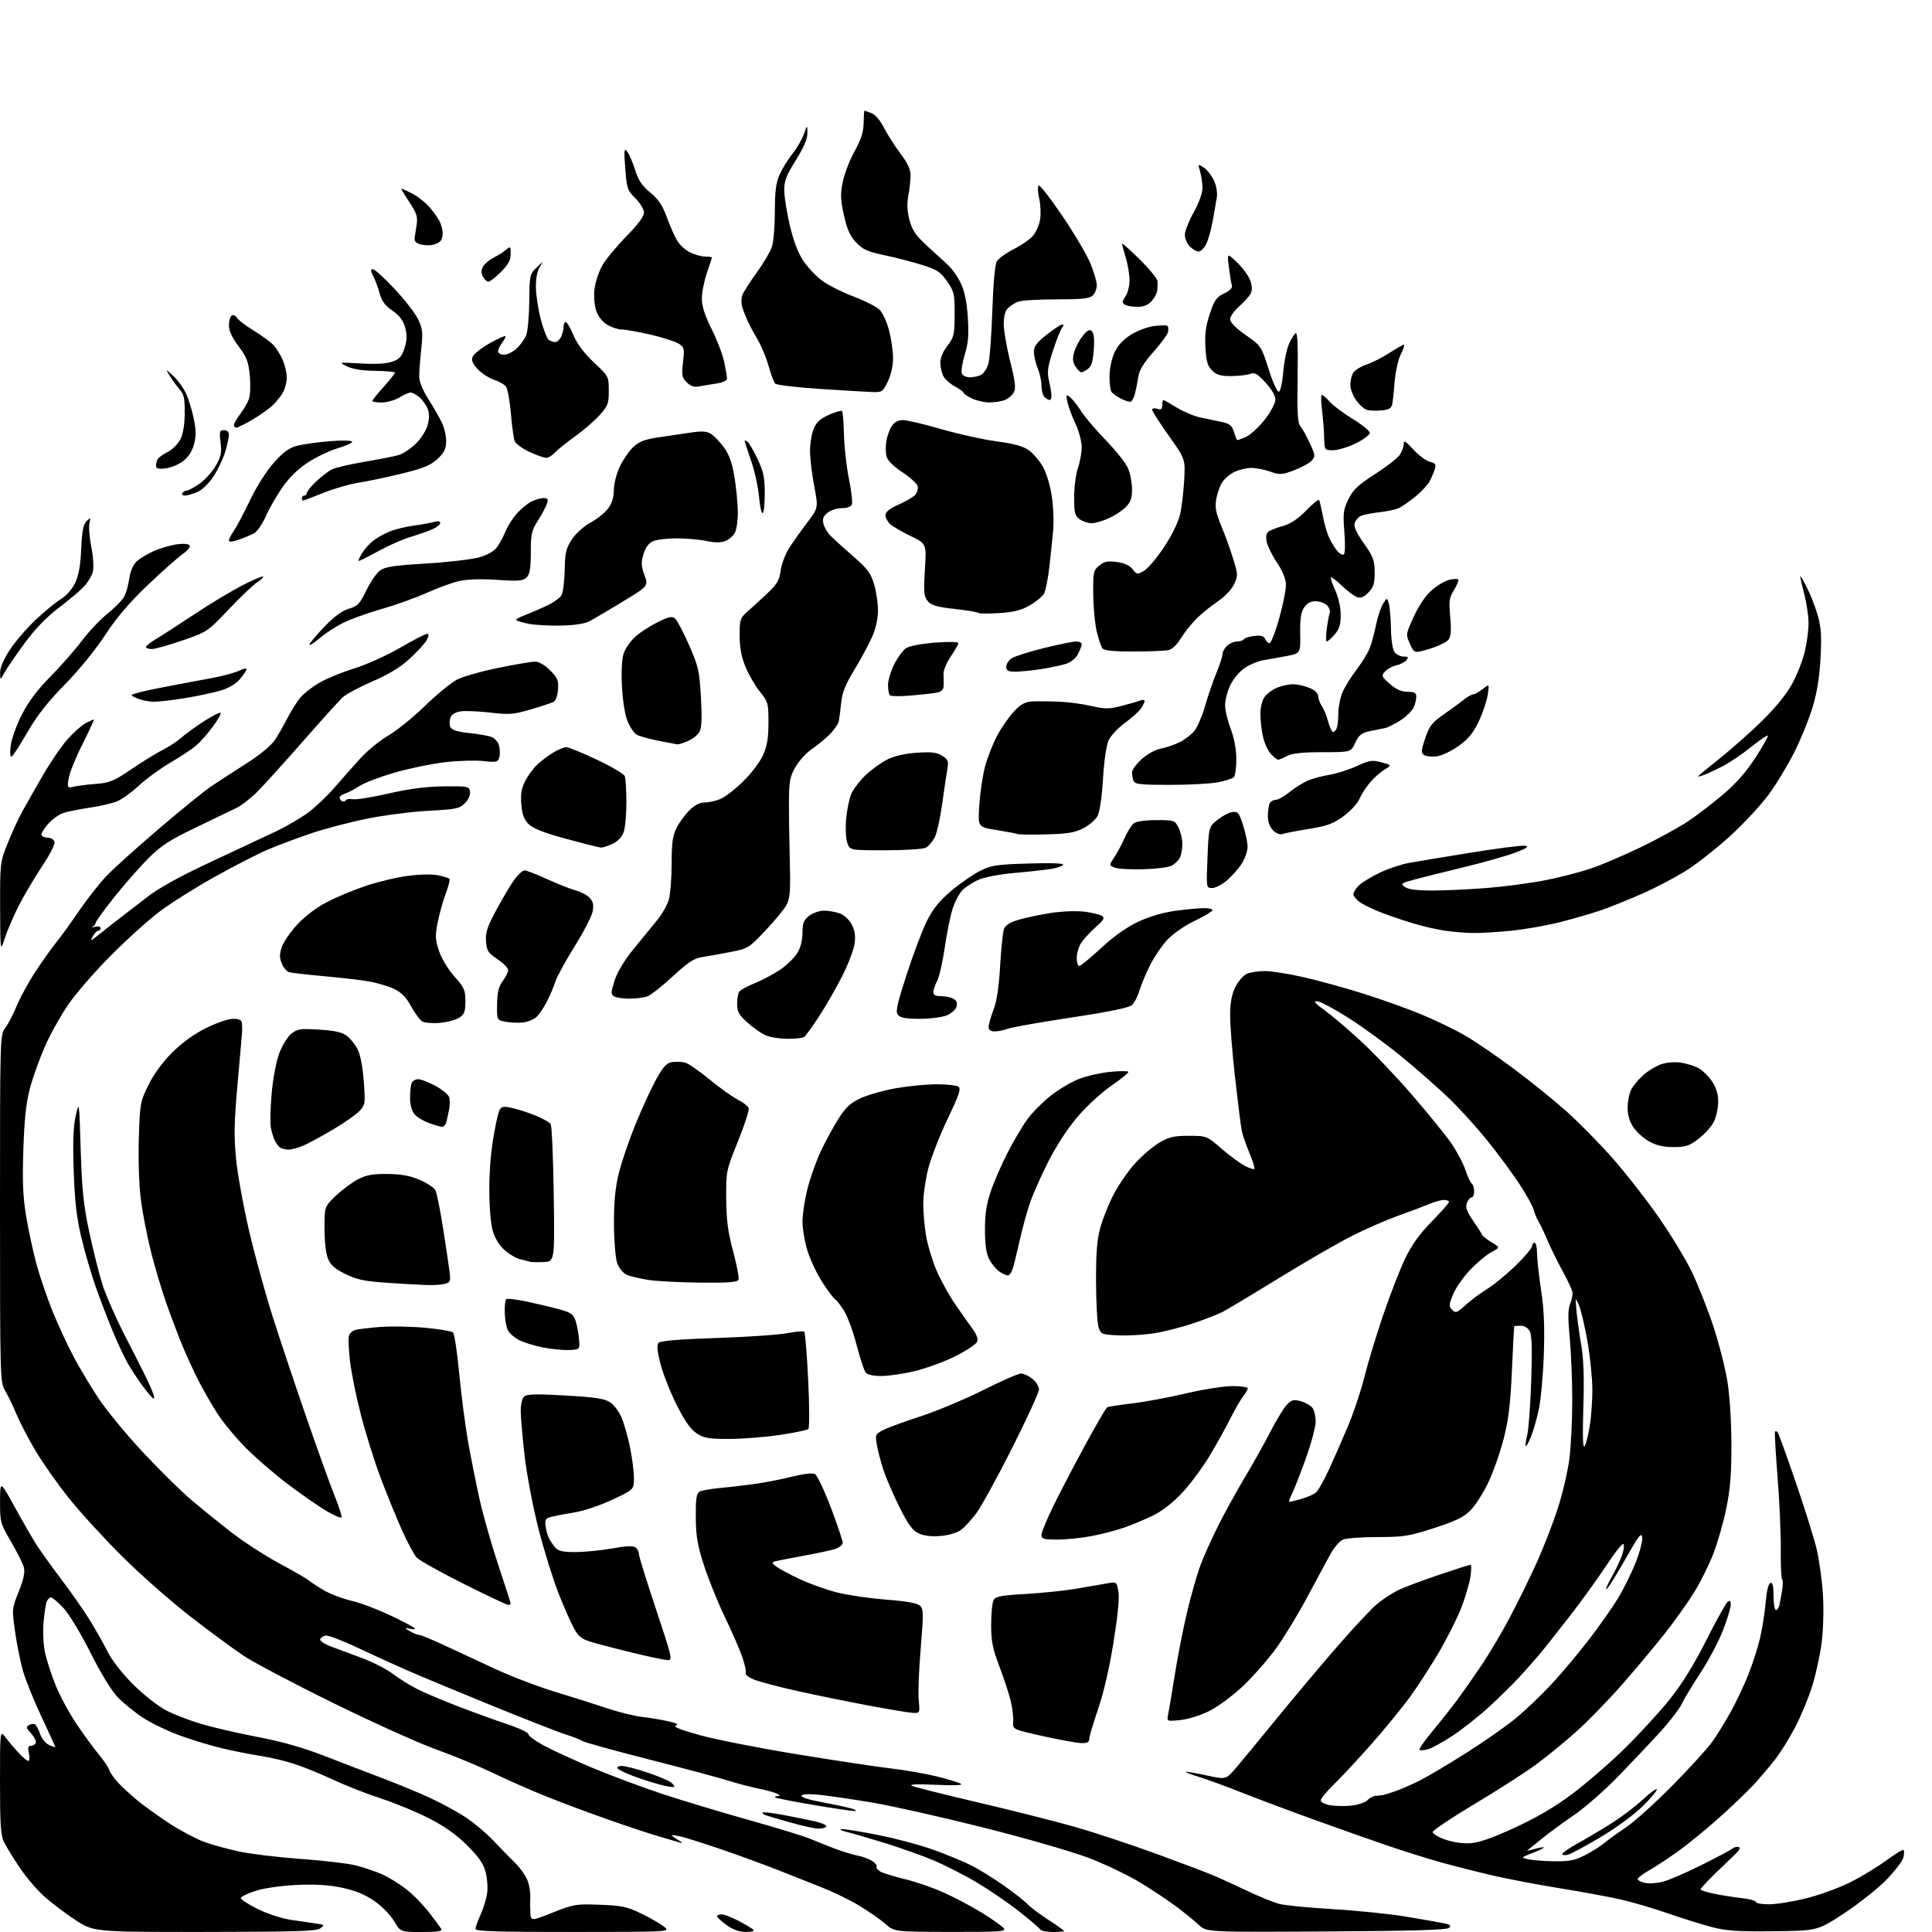 <?xml version="1.0" encoding="UTF-8" standalone="no"?>
<svg 
  version="1.1" 
  xmlns="http://www.w3.org/2000/svg" 
  xmlns:xlink="http://www.w3.org/1999/xlink" 
  xmlns:svg="http://www.w3.org/2000/svg"
  xmlns:rdf="http://www.w3.org/1999/02/22-rdf-syntax-ns#"
  xmlns:cc="http://creativecommons.org/ns#"
  xmlns:dc="http://purl.org/dc/elements/1.1/"
  viewBox="0 0 768 768"
  width="768"
  height="768"
>
<style>svg {background-color: white; }</style>"
<path stroke="none" fill="black" fill-rule="evenodd" d="M81.38,767.97C37.26,768.00 37.26,768.00 29.88,763.16C25.82,760.50 20.20,756.24 17.40,753.70C14.59,751.16 10.25,746.02 7.75,742.29C5.25,738.55 2.49,734.06 1.61,732.30C0.29,729.67 -0.00,725.41 -0.00,708.41C-0.00,687.73 -0.00,687.73 2.17,690.62C3.36,692.20 5.70,694.96 7.36,696.75C9.03,698.54 10.79,700.00 11.28,700.00C11.76,700.00 11.86,698.65 11.50,697.00C11.00,694.71 11.20,694.00 12.34,694.00C13.16,694.00 14.02,693.45 14.24,692.77C14.47,692.09 13.61,690.42 12.34,689.05C10.40,686.95 10.27,686.43 11.53,685.73C12.35,685.27 13.43,685.15 13.93,685.46C14.44,685.77 15.34,687.48 15.93,689.26C16.53,691.06 18.12,693.01 19.50,693.66C20.88,694.29 22.00,694.67 22.00,694.49C22.00,694.31 19.50,688.84 16.44,682.33C13.38,675.82 10.05,667.53 9.04,663.89C8.03,660.25 6.64,653.28 5.96,648.39C4.73,639.64 4.75,639.39 7.45,632.69C9.32,628.04 9.98,625.03 9.52,623.19C9.16,621.71 6.87,617.09 4.43,612.91C0.13,605.55 0.00,605.07 0.02,596.91C0.04,588.50 0.04,588.50 5.82,599.00C9.00,604.77 12.89,611.52 14.46,614.00C16.04,616.48 20.58,622.81 24.56,628.07C28.55,633.34 33.63,640.63 35.87,644.29C38.11,647.94 41.25,653.54 42.86,656.72C44.60,660.16 48.71,665.40 53.02,669.68C57.00,673.63 62.79,678.19 65.88,679.82C68.97,681.45 75.33,683.92 80.00,685.30C84.67,686.69 94.80,689.02 102.50,690.49C112.18,692.33 120.52,694.72 129.50,698.21C136.65,700.99 147.10,705.00 152.71,707.12C158.33,709.25 166.71,712.73 171.34,714.87C175.96,717.01 182.39,720.56 185.62,722.76C188.86,724.97 193.53,728.92 196.00,731.55C198.47,734.18 202.37,738.17 204.65,740.42C206.93,742.66 209.28,746.08 209.88,748.00C210.48,749.92 210.89,752.62 210.80,754.00C210.71,755.38 210.72,758.13 210.82,760.12C211.00,763.74 211.00,763.74 219.74,760.26C228.06,756.96 228.98,756.81 238.49,757.17C247.24,757.50 249.32,757.95 255.00,760.71C258.57,762.44 262.62,764.78 264.00,765.91C266.50,767.96 266.50,767.96 227.75,767.98C197.39,768.00 189.00,767.73 189.02,766.75C189.03,766.06 189.96,763.49 191.07,761.03C192.19,758.57 193.35,754.74 193.65,752.52C193.96,750.30 193.67,746.49 193.02,744.06C192.14,740.81 190.20,738.02 185.66,733.52C181.44,729.33 176.67,725.95 170.50,722.79C165.55,720.26 157.00,716.73 151.50,714.94C146.00,713.16 137.45,709.81 132.50,707.50C127.55,705.18 120.58,702.34 117.00,701.18C113.42,700.01 107.35,698.58 103.50,697.99C99.65,697.40 92.90,696.07 88.50,695.03C84.10,694.00 76.57,691.73 71.77,689.99C66.97,688.25 60.35,685.09 57.07,682.97C53.79,680.85 49.23,677.18 46.94,674.82C44.33,672.13 40.25,665.49 35.99,657.01C32.20,649.47 27.46,641.62 25.26,639.25C23.08,636.91 20.84,635.00 20.26,635.00C19.68,635.00 18.91,635.79 18.53,636.75C18.16,637.71 17.61,641.44 17.30,645.04C16.99,648.64 17.26,653.98 17.89,656.91C18.52,659.85 20.37,665.60 22.02,669.70C23.66,673.80 27.30,680.61 30.11,684.83C32.92,689.05 36.90,694.53 38.96,697.01C41.03,699.49 43.01,702.41 43.38,703.51C43.75,704.60 45.29,706.85 46.81,708.50C48.33,710.15 51.80,713.35 54.53,715.62C57.27,717.88 63.01,722.02 67.29,724.81C71.58,727.60 77.65,730.85 80.79,732.03C83.93,733.21 90.33,735.00 95.00,735.99C99.67,736.99 110.83,738.33 119.79,738.97C128.75,739.61 138.63,740.79 141.73,741.60C144.83,742.41 149.39,743.96 151.85,745.05C154.31,746.14 158.51,748.70 161.20,750.75C163.88,752.79 168.00,756.95 170.36,759.98C172.72,763.02 174.98,766.06 175.38,766.75C175.95,767.71 174.15,768.00 167.65,768.00C159.19,768.00 159.19,768.00 156.64,763.66C155.20,761.20 151.79,757.72 148.78,755.65C145.07,753.09 141.21,751.51 135.98,750.40C130.71,749.28 125.40,748.96 118.00,749.29C111.81,749.58 105.09,750.54 101.63,751.64C98.41,752.66 95.75,753.95 95.73,754.50C95.70,755.05 98.73,757.01 102.44,758.86C106.35,760.80 112.01,762.63 115.85,763.20C119.51,763.74 124.01,764.40 125.85,764.66C128.97,765.10 129.08,765.23 127.35,766.53C125.83,767.69 117.67,767.94 81.38,767.97zM296.45,767.96C293.78,767.94 291.29,767.05 288.78,765.21C286.73,763.72 285.04,762.16 285.03,761.75C285.01,761.34 285.83,761.00 286.85,761.00C287.87,761.00 290.91,762.16 293.60,763.58C296.30,765.00 298.93,766.58 299.45,767.08C300.03,767.64 298.87,767.99 296.45,767.96zM377.87,767.96C355.50,767.92 355.50,767.92 351.86,764.71C349.85,762.94 345.13,759.66 341.36,757.42C337.59,755.17 330.90,751.92 326.50,750.20C322.10,748.47 314.45,745.45 309.50,743.47C304.55,741.50 294.65,737.87 287.50,735.41C280.35,732.95 272.81,730.55 270.75,730.07C268.69,729.60 267.00,729.38 267.00,729.57C267.00,729.77 268.24,730.65 269.75,731.53C271.26,732.41 271.60,732.84 270.50,732.50C269.40,732.15 265.57,731.04 262.00,730.02C258.43,729.00 249.20,725.94 241.50,723.22C233.80,720.51 222.77,716.38 217.00,714.06C211.22,711.74 201.78,707.57 196.00,704.80C190.22,702.02 180.07,697.81 173.43,695.45C166.79,693.09 148.56,684.88 132.93,677.20C117.29,669.53 101.12,661.02 97.00,658.29C92.88,655.55 83.20,648.43 75.50,642.45C67.80,636.48 55.61,625.72 48.41,618.54C41.21,611.37 31.74,601.00 27.35,595.50C22.97,590.00 17.09,581.67 14.29,577.00C11.49,572.33 8.03,565.69 6.59,562.26C5.16,558.83 3.09,554.55 2.00,552.76C0.06,549.59 0.01,547.60 0.00,480.38C0.00,412.03 0.02,411.24 2.07,408.64C3.20,407.20 5.25,403.27 6.61,399.92C7.98,396.56 11.37,390.37 14.15,386.16C16.93,381.95 20.66,376.70 22.45,374.50C24.24,372.30 28.30,366.68 31.49,362.00C34.68,357.32 39.58,351.09 42.39,348.15C45.20,345.20 54.70,336.66 63.50,329.16C72.30,321.67 81.54,314.18 84.03,312.52C86.52,310.86 92.68,306.87 97.71,303.65C103.31,300.07 107.82,296.36 109.31,294.10C110.66,292.07 112.92,288.12 114.33,285.34C115.74,282.56 118.05,278.91 119.46,277.23C120.88,275.55 124.39,272.84 127.27,271.22C130.14,269.60 136.32,267.09 141.00,265.65C145.68,264.21 153.78,260.56 159.00,257.52C164.22,254.49 169.04,252.01 169.69,252.01C170.60,252.00 170.59,252.57 169.64,254.39C168.96,255.71 165.92,259.05 162.89,261.81C159.09,265.29 154.51,268.09 148.07,270.86C142.95,273.07 137.63,275.92 136.24,277.19C134.86,278.46 127.62,286.48 120.15,295.00C112.68,303.52 104.52,312.52 102.01,315.00C99.50,317.48 95.89,320.26 93.98,321.18C92.06,322.11 84.78,325.61 77.79,328.97C67.35,333.99 63.99,336.17 58.95,341.21C55.57,344.59 49.48,351.54 45.41,356.65C41.33,361.77 38.00,366.38 38.00,366.89C38.00,367.41 37.44,368.09 36.75,368.41C36.06,368.72 36.51,368.73 37.75,368.42C39.03,368.11 40.00,368.33 40.00,368.93C40.00,369.52 39.57,370.00 39.04,370.00C38.50,370.00 37.53,371.01 36.87,372.24C35.78,374.28 35.99,374.23 39.08,371.70C40.96,370.17 44.52,367.36 47.00,365.47C49.48,363.58 54.65,359.59 58.50,356.60C63.24,352.92 71.48,348.38 84.00,342.54C94.17,337.80 105.81,332.34 109.85,330.42C113.89,328.50 119.58,325.15 122.51,323.00C125.43,320.84 130.22,316.27 133.16,312.85C136.10,309.43 140.74,304.20 143.47,301.23C146.21,298.26 151.16,294.25 154.47,292.32C157.79,290.39 164.32,285.09 169.00,280.54C173.68,275.99 179.42,271.30 181.78,270.10C184.13,268.91 191.50,266.82 198.16,265.47C204.82,264.11 211.38,263.00 212.74,263.00C214.21,263.00 216.59,264.39 218.66,266.46C221.67,269.47 222.08,270.46 221.81,274.11C221.63,276.58 220.89,278.60 220.00,279.04C219.18,279.46 215.08,280.80 210.91,282.02C204.12,284.02 202.44,284.15 194.88,283.27C190.23,282.73 184.95,282.50 183.14,282.77C180.97,283.08 179.57,283.98 179.04,285.38C178.60,286.54 178.61,288.22 179.08,289.11C179.65,290.21 181.97,290.93 186.47,291.39C190.07,291.76 194.09,292.46 195.38,292.96C196.71,293.46 198.04,295.02 198.41,296.51C198.78,297.97 198.79,300.07 198.45,301.17C197.87,302.97 197.24,303.11 192.15,302.53C189.04,302.18 182.22,302.38 177.00,302.98C171.78,303.58 162.78,305.43 157.00,307.09C151.22,308.75 144.92,311.14 142.99,312.41C141.05,313.68 138.47,315.03 137.24,315.42C136.01,315.82 135.00,316.53 135.00,317.01C135.00,317.49 135.42,318.14 135.93,318.46C136.44,318.77 137.11,318.64 137.41,318.15C137.71,317.67 138.99,317.47 140.27,317.71C141.54,317.95 147.96,316.92 154.54,315.42C162.94,313.50 169.48,312.66 176.50,312.59C186.11,312.50 186.51,312.59 186.82,314.73C187.01,316.06 186.18,317.91 184.78,319.32C182.65,321.44 181.25,321.73 170.46,322.29C163.88,322.63 152.88,324.04 146.00,325.42C139.12,326.80 129.00,329.46 123.50,331.33C118.00,333.19 110.27,336.10 106.33,337.78C102.38,339.47 92.93,344.32 85.33,348.57C77.72,352.82 67.90,359.00 63.50,362.31C59.10,365.61 50.32,373.53 43.99,379.91C37.66,386.28 30.05,395.05 27.08,399.39C24.12,403.73 19.96,411.20 17.84,416.00C15.72,420.80 13.05,428.28 11.90,432.62C10.37,438.42 9.68,444.86 9.28,457.05C8.86,469.88 9.11,475.83 10.41,483.55C11.32,489.02 13.17,497.55 14.50,502.50C15.84,507.45 18.74,515.94 20.94,521.37C23.15,526.79 26.92,534.92 29.32,539.43C31.72,543.94 36.21,551.43 39.31,556.08C42.41,560.74 50.24,570.24 56.72,577.19C63.20,584.14 71.88,592.70 76.00,596.20C80.12,599.70 87.42,605.60 92.22,609.31C97.01,613.02 105.52,618.51 111.13,621.52C116.74,624.53 122.04,627.60 122.92,628.36C123.79,629.11 126.54,630.89 129.02,632.32C131.51,633.75 136.51,635.61 140.13,636.45C143.76,637.29 151.40,640.27 157.11,643.07C164.38,646.63 166.45,647.99 164.00,647.60C160.54,647.05 160.53,647.06 163.00,648.49C164.38,649.28 166.07,649.95 166.77,649.96C167.47,649.98 171.97,651.85 176.77,654.10C181.57,656.36 190.73,660.62 197.13,663.56C203.52,666.51 214.10,670.53 220.63,672.51C227.16,674.48 236.32,677.39 241.00,678.96C245.68,680.54 251.97,682.11 255.00,682.46C258.02,682.81 262.74,683.59 265.48,684.20C269.05,685.00 269.94,685.49 268.61,685.96C267.40,686.39 270.74,687.70 278.41,689.81C284.81,691.56 302.31,695.00 317.28,697.43C332.25,699.87 349.00,702.39 354.50,703.03C360.00,703.68 368.09,705.09 372.48,706.18C376.87,707.27 381.15,708.58 381.98,709.09C382.94,709.68 379.27,709.82 372.00,709.49C364.58,709.15 361.21,709.29 362.50,709.89C363.60,710.40 375.52,713.39 389.00,716.55C402.48,719.70 419.78,724.07 427.45,726.27C435.13,728.46 449.75,733.30 459.95,737.03C470.15,740.76 480.52,744.69 483.00,745.77C485.48,746.85 491.32,749.54 496.00,751.75C500.68,753.97 506.30,756.25 508.50,756.83C510.70,757.41 520.41,758.36 530.07,758.93C539.73,759.50 553.01,760.88 559.57,761.99C566.13,763.10 572.78,764.27 574.35,764.60C576.49,765.05 576.91,765.49 576.05,766.35C575.23,767.18 561.47,767.58 527.29,767.79C479.67,768.07 479.67,768.07 476.59,765.20C474.89,763.61 470.80,760.30 467.50,757.82C464.20,755.35 457.68,751.02 453.00,748.20C448.32,745.38 439.32,741.07 433.00,738.63C426.55,736.15 408.21,730.85 391.26,726.57C374.62,722.37 354.60,717.87 346.76,716.55C338.92,715.24 329.52,713.85 325.87,713.48C321.77,713.05 319.01,713.17 318.63,713.79C318.26,714.39 321.52,715.44 326.75,716.41C331.56,717.30 336.85,718.43 338.50,718.93C340.15,719.42 340.75,719.87 339.83,719.91C338.91,719.96 331.52,718.88 323.42,717.50C315.31,716.13 308.45,714.78 308.17,714.50C307.89,714.23 308.30,713.99 309.08,713.97C310.24,713.94 310.23,713.78 309.00,713.08C308.18,712.60 304.80,711.66 301.50,710.99C298.20,710.31 292.80,708.89 289.50,707.83C286.20,706.77 272.06,702.99 258.07,699.43C244.08,695.86 232.15,692.56 231.57,692.10C230.98,691.64 228.03,690.48 225.00,689.52C221.97,688.56 208.58,683.32 195.23,677.87C181.87,672.43 166.80,666.16 161.73,663.93C156.65,661.71 147.70,657.62 141.84,654.85C135.98,652.08 130.39,649.97 129.42,650.16C128.46,650.35 127.49,651.02 127.28,651.65C127.07,652.28 129.06,653.59 131.70,654.56C134.34,655.52 139.94,657.61 144.15,659.19C148.36,660.77 153.76,663.57 156.16,665.39C158.55,667.22 162.87,669.92 165.76,671.38C168.64,672.84 176.07,675.99 182.25,678.37C188.44,680.75 197.21,683.93 201.75,685.43C206.29,686.93 210.01,688.69 210.01,689.33C210.02,689.97 212.69,691.97 215.96,693.76C219.22,695.55 227.84,699.52 235.10,702.58C242.36,705.64 254.87,710.32 262.90,712.99C270.93,715.65 286.50,720.35 297.50,723.43C308.50,726.51 319.52,729.89 322.00,730.93C324.48,731.98 328.98,733.77 332.00,734.91C335.02,736.05 339.07,737.29 341.00,737.65C342.93,738.02 345.51,738.97 346.74,739.77C347.97,740.57 348.75,741.60 348.46,742.06C348.18,742.52 348.92,743.42 350.10,744.06C351.29,744.69 355.72,746.04 359.95,747.05C364.17,748.06 371.20,750.51 375.56,752.50C379.93,754.48 386.70,758.11 390.62,760.54C394.53,762.98 398.30,765.66 398.99,766.49C400.10,767.83 397.72,768.00 377.87,767.96zM418.56,768.00C416.12,768.00 413.83,767.53 413.47,766.95C413.11,766.37 409.37,763.18 405.16,759.85C400.95,756.53 393.42,751.37 388.44,748.39C383.46,745.42 375.59,741.40 370.94,739.46C366.30,737.52 357.55,734.42 351.50,732.56C345.45,730.70 338.70,728.74 336.50,728.20C334.21,727.63 333.43,727.16 334.67,727.10C335.86,727.05 342.46,728.12 349.33,729.49C356.20,730.85 366.05,733.50 371.23,735.38C376.40,737.25 383.08,740.01 386.07,741.52C389.06,743.02 394.88,746.62 399.00,749.52C403.12,752.42 407.34,755.72 408.37,756.85C409.40,757.99 413.11,760.79 416.62,763.08C420.13,765.36 423.00,767.41 423.00,767.62C423.00,767.83 421.00,768.00 418.56,768.00zM705.00,767.70C690.60,767.86 686.23,767.56 680.31,766.00C676.35,764.96 668.48,762.49 662.81,760.52C657.14,758.54 648.64,756.05 643.93,755.00C639.22,753.94 628.33,751.94 619.75,750.56C611.16,749.17 599.27,746.90 593.32,745.52C587.37,744.13 578.23,741.82 573.00,740.38C567.77,738.93 557.88,735.83 551.00,733.47C544.12,731.12 530.85,726.43 521.50,723.04C512.15,719.66 499.55,714.93 493.50,712.53C487.45,710.13 479.92,707.37 476.76,706.40C473.61,705.44 471.16,704.50 471.34,704.33C471.51,704.16 475.17,704.79 479.48,705.72C487.32,707.42 487.32,707.42 491.16,702.96C493.27,700.51 500.68,691.52 507.63,683.00C514.58,674.48 525.56,661.42 532.03,654.00C538.49,646.58 545.53,639.10 547.66,637.39C549.80,635.68 553.33,633.37 555.52,632.26C557.71,631.15 565.00,628.39 571.73,626.12C578.45,623.85 584.24,622.00 584.59,622.00C584.94,622.00 584.91,624.14 584.52,626.75C584.13,629.36 582.51,634.89 580.92,639.04C579.32,643.18 575.24,651.28 571.85,657.04C568.45,662.79 563.20,670.88 560.17,675.00C557.15,679.12 550.51,687.23 545.42,693.00C540.34,698.77 533.66,705.96 530.59,708.97C527.51,711.97 525.00,714.99 525.00,715.67C525.00,716.35 526.60,717.21 528.56,717.58C530.51,717.94 534.30,718.03 536.97,717.78C539.65,717.52 542.58,716.56 543.49,715.65C544.40,714.74 545.90,713.95 546.82,713.88C547.74,713.82 548.95,713.70 549.50,713.62C550.05,713.54 552.30,712.85 554.50,712.10C556.70,711.34 561.09,709.43 564.26,707.84C567.43,706.26 575.75,701.32 582.76,696.88C589.77,692.44 598.57,686.29 602.33,683.22C606.08,680.16 612.53,674.01 616.66,669.57C620.79,665.13 627.54,657.10 631.66,651.72C635.78,646.35 640.95,638.99 643.15,635.38C645.34,631.77 648.48,625.45 650.13,621.34C651.77,617.23 652.98,612.66 652.81,611.18C652.54,608.93 651.47,610.30 646.11,619.78C642.59,625.98 639.24,631.35 638.66,631.71C638.08,632.07 638.97,629.92 640.64,626.93C642.31,623.94 644.20,619.99 644.83,618.14C645.46,616.28 645.70,614.33 645.37,613.79C645.04,613.25 642.01,617.03 638.63,622.18C635.26,627.32 628.48,636.70 623.56,643.02C618.64,649.33 613.29,656.08 611.66,658.00C610.03,659.92 606.63,663.76 604.10,666.53C601.57,669.29 596.12,674.66 592.00,678.45C587.88,682.24 581.27,687.46 577.31,690.05C573.36,692.64 568.92,695.06 567.44,695.42C565.97,695.79 564.53,695.86 564.24,695.58C563.96,695.29 566.37,691.86 569.61,687.94C572.85,684.03 577.22,678.51 579.33,675.67C581.43,672.82 585.74,666.67 588.89,662.00C592.05,657.33 597.24,648.55 600.42,642.50C603.61,636.45 608.38,626.70 611.03,620.83C613.68,614.95 617.42,605.28 619.33,599.33C621.25,593.37 623.31,584.45 623.91,579.50C624.50,574.55 625.00,564.20 625.00,556.50C625.00,548.80 624.54,537.71 623.99,531.84C623.24,523.97 623.28,520.45 624.15,518.34C624.79,516.78 625.22,514.73 625.10,513.78C624.98,512.84 623.21,509.02 621.17,505.28C619.12,501.55 616.40,496.02 615.13,493.00C613.85,489.98 612.25,486.60 611.56,485.50C610.88,484.40 610.03,482.34 609.68,480.93C609.34,479.51 606.70,474.79 603.84,470.43C600.97,466.07 595.16,458.23 590.92,453.00C586.68,447.77 579.90,440.33 575.86,436.46C571.81,432.58 563.63,425.38 557.67,420.46C551.71,415.53 542.07,408.46 536.23,404.75C530.39,401.04 524.69,398.00 523.56,398.00C522.03,398.00 522.76,398.89 526.41,401.48C529.10,403.40 535.57,408.89 540.79,413.69C546.00,418.48 555.32,428.28 561.50,435.45C567.68,442.63 574.57,451.13 576.82,454.35C579.07,457.56 581.63,462.40 582.53,465.09C583.42,467.78 584.57,470.23 585.08,470.55C585.58,470.86 586.00,472.22 586.00,473.56C586.00,474.90 585.54,476.00 584.97,476.00C584.40,476.00 583.56,477.00 583.11,478.23C582.47,479.96 583.03,481.54 585.55,485.21C587.35,487.83 588.97,490.37 589.16,490.86C589.35,491.35 591.04,492.69 592.93,493.83C596.35,495.89 596.35,495.89 592.93,497.70C591.04,498.69 587.25,501.84 584.50,504.69C581.75,507.55 578.65,511.97 577.62,514.52C575.93,518.69 575.89,519.32 577.27,520.70C578.65,522.07 579.18,521.89 582.49,518.86C584.51,517.01 588.37,514.14 591.05,512.48C593.72,510.82 598.86,506.61 602.46,503.12C606.06,499.62 609.00,496.14 609.00,495.38C609.00,494.62 609.45,494.00 610.00,494.00C610.55,494.00 611.00,495.85 611.00,498.12C611.00,500.39 611.72,507.03 612.61,512.87C613.78,520.66 614.07,527.51 613.69,538.50C613.41,546.75 612.49,556.65 611.65,560.50C610.81,564.35 609.39,569.24 608.50,571.36C607.61,573.48 606.71,575.04 606.50,574.83C606.28,574.62 606.56,572.66 607.10,570.47C607.64,568.29 608.36,558.60 608.68,548.94C609.11,536.40 608.94,530.76 608.10,529.19C607.38,527.85 605.98,527.00 604.46,527.00C603.11,527.00 601.95,527.11 601.90,527.25C601.84,527.39 601.44,535.38 601.00,545.00C600.38,558.63 599.63,564.67 597.64,572.30C596.24,577.70 593.47,585.46 591.50,589.56C589.53,593.66 586.37,598.56 584.48,600.45C581.82,603.11 578.57,604.69 570.04,607.44C560.05,610.67 557.98,611.00 547.57,611.00C541.26,611.00 535.06,611.47 533.80,612.05C532.53,612.62 530.44,614.99 529.14,617.30C527.84,619.61 523.74,627.22 520.02,634.21C516.30,641.21 510.62,650.58 507.41,655.04C504.19,659.51 498.30,666.26 494.31,670.05C490.32,673.84 484.28,678.35 480.88,680.06C477.31,681.87 472.41,683.41 469.24,683.74C463.77,684.30 463.77,684.30 464.38,681.40C464.71,679.81 465.90,672.67 467.03,665.55C468.15,658.43 470.37,647.18 471.95,640.55C473.53,633.92 475.93,625.57 477.28,622.00C478.62,618.42 481.79,611.39 484.32,606.36C486.84,601.34 491.56,592.79 494.80,587.36C498.04,581.94 502.67,573.67 505.07,569.00C507.48,564.33 510.44,559.51 511.64,558.29C513.50,556.41 514.30,556.23 517.16,557.04C519.00,557.56 521.06,558.76 521.75,559.69C522.44,560.62 523.00,563.06 523.00,565.11C523.00,567.16 521.22,573.81 519.04,579.89C516.86,585.97 514.37,592.31 513.51,593.97C512.65,595.64 512.25,597.00 512.61,597.00C512.97,597.00 515.12,596.47 517.38,595.83C519.65,595.18 522.22,594.05 523.10,593.31C523.98,592.56 526.30,588.48 528.26,584.23C530.22,579.98 533.65,572.12 535.90,566.77C538.15,561.42 541.07,552.65 542.40,547.27C543.73,541.90 547.07,530.87 549.83,522.76C552.60,514.65 556.52,504.55 558.56,500.31C561.18,494.87 564.28,490.54 569.13,485.59C572.91,481.73 576.00,478.21 576.00,477.78C576.00,477.35 575.09,477.00 573.97,477.00C572.85,477.00 570.26,477.71 568.22,478.59C566.17,479.46 560.67,481.54 556.00,483.20C551.33,484.87 543.09,488.44 537.70,491.15C532.32,493.85 519.25,501.39 508.68,507.89C498.10,514.40 487.90,520.52 486.01,521.49C484.12,522.47 478.87,524.52 474.34,526.05C469.81,527.58 462.82,529.36 458.80,529.99C454.79,530.63 448.38,531.00 444.57,530.82C437.85,530.51 437.61,530.41 436.69,527.50C436.17,525.85 435.72,517.75 435.69,509.50C435.65,498.15 436.07,492.92 437.40,488.00C438.38,484.43 440.79,478.40 442.78,474.62C444.76,470.84 448.61,465.31 451.32,462.33C454.04,459.36 458.34,455.71 460.88,454.21C464.73,451.95 466.68,451.50 472.57,451.50C479.64,451.50 479.65,451.50 485.57,456.61C488.83,459.42 493.00,462.49 494.84,463.43C496.68,464.38 498.40,464.94 498.65,464.68C498.91,464.43 498.02,461.58 496.67,458.36C495.33,455.14 493.95,451.15 493.62,449.50C493.28,447.85 492.10,438.51 491.00,428.75C489.90,418.99 489.00,407.77 489.00,403.82C489.00,398.66 489.57,395.46 491.01,392.47C492.12,390.18 494.17,387.79 495.56,387.15C496.95,386.52 500.21,386.00 502.80,386.01C505.38,386.01 512.29,387.10 518.14,388.43C524.00,389.76 534.67,392.70 541.86,394.96C549.05,397.22 559.56,400.98 565.22,403.33C570.87,405.67 578.76,409.50 582.74,411.84C586.73,414.17 595.40,420.12 602.01,425.05C608.63,429.98 618.02,437.59 622.89,441.95C627.75,446.32 635.96,454.67 641.12,460.52C646.28,466.37 654.47,476.85 659.33,483.82C664.18,490.80 670.11,500.55 672.49,505.50C674.88,510.45 678.67,519.99 680.91,526.71C683.15,533.42 685.71,543.32 686.60,548.71C687.58,554.64 688.23,564.61 688.26,574.00C688.29,585.82 687.81,591.88 686.24,599.53C685.12,605.05 682.81,613.16 681.11,617.55C679.42,621.94 675.98,628.87 673.47,632.94C670.96,637.00 665.68,644.42 661.73,649.42C657.78,654.41 650.22,663.45 644.92,669.50C639.63,675.55 631.52,683.91 626.90,688.07C622.28,692.23 614.96,698.23 610.64,701.41C606.32,704.58 595.29,711.66 586.14,717.13C576.99,722.60 569.50,727.62 569.50,728.29C569.50,728.95 571.75,730.29 574.50,731.26C577.51,732.32 581.49,732.89 584.50,732.70C588.01,732.47 593.31,730.61 602.29,726.46C611.09,722.40 618.25,718.17 625.29,712.88C630.90,708.66 640.24,700.55 646.03,694.85C651.82,689.16 659.79,680.45 663.76,675.50C668.60,669.45 673.33,661.81 678.18,652.21C682.15,644.34 685.99,637.43 686.70,636.83C687.70,636.01 688.00,636.26 688.00,637.91C688.00,639.09 686.62,643.65 684.93,648.04C683.24,652.42 679.24,659.98 676.05,664.85C672.85,669.71 669.46,675.33 668.51,677.35C667.55,679.36 663.80,684.27 660.17,688.25C656.54,692.24 649.06,700.16 643.54,705.85C638.02,711.55 630.12,718.50 626.00,721.30C621.88,724.10 616.02,728.39 613.00,730.83C609.98,733.27 607.33,735.42 607.11,735.60C606.90,735.79 608.22,735.51 610.05,734.99C611.87,734.46 613.52,734.19 613.71,734.37C613.89,734.56 611.90,735.55 609.27,736.57C604.50,738.42 604.50,738.42 607.50,739.09C609.15,739.46 613.78,739.82 617.78,739.88C623.68,739.98 625.98,739.53 629.89,737.56C632.54,736.21 636.02,734.04 637.61,732.72C639.20,731.41 643.20,728.52 646.50,726.30C649.80,724.07 658.05,716.63 664.84,709.75C671.62,702.88 678.74,695.06 680.65,692.38C682.56,689.69 685.86,684.35 687.99,680.50C690.12,676.65 693.24,670.06 694.92,665.86C696.60,661.66 698.71,655.14 699.60,651.36C700.49,647.59 701.51,641.16 701.86,637.08C702.25,632.52 702.98,629.50 703.75,629.25C704.65,628.95 705.00,630.40 705.00,634.42C705.00,637.49 705.44,640.00 705.98,640.00C706.52,640.00 707.17,638.99 707.42,637.75C707.68,636.51 708.14,633.89 708.45,631.93C708.77,629.96 708.74,628.07 708.39,627.73C708.05,627.38 707.82,622.01 707.88,615.80C707.95,609.58 707.37,596.62 706.60,587.00C705.83,577.38 705.38,569.31 705.60,569.08C705.82,568.85 706.27,568.93 706.59,569.26C706.92,569.59 710.10,578.32 713.66,588.68C717.22,599.03 721.01,611.10 722.08,615.50C723.15,619.90 724.30,628.23 724.65,634.00C725.01,640.23 724.78,648.11 724.08,653.36C723.43,658.24 721.75,665.89 720.35,670.36C718.94,674.84 715.96,682.05 713.71,686.40C711.46,690.74 707.83,696.59 705.65,699.40C703.46,702.20 699.68,706.66 697.24,709.31C694.81,711.95 688.69,717.81 683.66,722.33C678.62,726.84 671.35,732.82 667.50,735.60C663.65,738.38 658.36,741.88 655.75,743.37C653.14,744.86 651.00,746.48 651.00,746.96C651.00,747.45 652.31,748.13 653.92,748.48C655.52,748.83 658.78,748.61 661.17,747.97C663.55,747.34 670.45,744.35 676.50,741.32C682.55,738.29 688.05,735.37 688.72,734.81C689.39,734.26 690.48,733.99 691.15,734.22C691.94,734.48 691.51,735.44 689.94,736.91C688.60,738.17 684.91,741.73 681.75,744.82C678.59,747.90 676.00,750.71 676.00,751.05C676.00,751.40 678.36,752.17 681.25,752.77C684.14,753.38 689.09,754.15 692.25,754.51C695.41,754.86 698.00,755.56 698.00,756.07C698.00,756.58 700.36,756.99 703.25,756.99C706.14,756.98 712.80,755.91 718.05,754.60C723.31,753.29 731.18,750.42 735.55,748.22C739.92,746.02 746.36,742.11 749.85,739.54C753.34,736.97 756.43,735.10 756.72,735.38C757.00,735.67 756.95,737.06 756.60,738.47C756.24,739.88 753.15,743.89 749.73,747.38C746.30,750.87 738.77,756.82 733.00,760.61C722.50,767.50 722.50,767.50 705.00,767.70zM623.25,737.27C622.01,737.57 621.00,737.44 621.00,736.99C621.00,736.54 624.04,734.49 627.75,732.43C631.46,730.38 637.57,726.73 641.32,724.32C645.07,721.92 650.36,717.87 653.08,715.32C655.80,712.78 658.29,710.95 658.60,711.27C658.91,711.58 656.50,714.50 653.24,717.76C649.79,721.21 642.77,726.40 636.41,730.20C630.41,733.79 624.49,736.97 623.25,737.27zM325.19,726.91C323.71,726.87 318.68,725.74 314.00,724.42C309.32,723.10 304.87,721.78 304.11,721.49C303.34,721.19 302.92,720.74 303.18,720.49C303.43,720.24 307.21,720.69 311.57,721.51C315.93,722.32 321.64,723.49 324.25,724.10C326.86,724.70 328.74,725.60 328.44,726.10C328.13,726.59 326.67,726.96 325.19,726.91zM268.00,710.30C267.72,710.56 265.25,710.18 262.50,709.46C259.75,708.75 254.92,707.20 251.77,706.02C248.62,704.84 245.78,703.45 245.46,702.94C245.14,702.42 245.92,702.00 247.19,702.00C248.46,702.00 252.92,703.14 257.10,704.53C261.29,705.93 265.56,707.69 266.60,708.45C267.64,709.21 268.27,710.05 268.00,710.30zM429.75,692.90C427.96,692.85 421.10,691.59 414.50,690.12C402.50,687.43 402.50,687.43 402.76,684.46C402.90,682.83 402.49,679.25 401.86,676.50C401.23,673.75 399.20,667.52 397.36,662.66C394.57,655.32 394.00,652.48 394.00,645.85C394.00,641.46 394.43,637.07 394.95,636.09C395.75,634.60 397.85,634.19 407.70,633.63C414.19,633.26 423.32,632.30 428.00,631.51C432.68,630.72 438.16,629.77 440.18,629.41C443.81,628.77 443.87,628.82 444.58,632.56C445.04,635.04 444.37,642.06 442.64,652.84C440.98,663.14 438.68,673.13 436.49,679.45C434.57,685.02 433.00,690.34 433.00,691.28C433.00,692.57 432.19,692.98 429.75,692.90zM363.10,680.91C361.67,680.87 353.75,679.56 345.50,678.02C337.25,676.48 324.40,673.86 316.95,672.20C309.50,670.55 301.70,668.48 299.63,667.62C297.55,666.75 296.11,665.64 296.41,665.14C296.72,664.64 296.12,661.77 295.09,658.75C294.05,655.74 290.94,648.60 288.19,642.89C285.43,637.17 281.71,628.00 279.92,622.50C277.27,614.32 276.66,610.81 276.59,603.22C276.52,596.07 276.84,593.72 277.97,593.02C278.78,592.52 282.38,591.85 285.97,591.53C289.56,591.21 295.88,590.48 300.00,589.90C304.12,589.32 310.84,588.01 314.92,586.98C319.56,585.82 322.95,585.44 323.96,585.98C324.85,586.46 327.70,592.46 330.29,599.31C332.88,606.17 335.00,612.47 335.00,613.31C335.00,614.17 333.58,615.27 331.75,615.82C329.96,616.36 324.23,617.58 319.00,618.52C313.77,619.47 308.82,620.45 308.00,620.69C306.78,621.06 306.87,621.43 308.50,622.69C309.60,623.54 313.80,625.79 317.84,627.69C321.87,629.59 328.62,632.00 332.84,633.05C337.05,634.10 345.84,635.38 352.37,635.89C360.69,636.54 364.70,637.27 365.77,638.34C367.12,639.69 367.14,641.63 366.00,655.18C365.28,663.61 364.92,672.86 365.20,675.75C365.70,680.88 365.65,681.00 363.10,680.91zM265.53,659.93C264.41,659.89 259.00,658.79 253.50,657.48C248.00,656.17 240.59,654.29 237.03,653.29C231.29,651.69 230.30,651.03 228.28,647.49C227.03,645.30 224.21,638.93 222.01,633.34C219.81,627.76 216.24,616.25 214.07,607.78C211.90,599.30 209.43,586.33 208.57,578.94C207.71,571.55 207.00,563.42 207.00,560.87C207.00,558.08 207.57,555.77 208.43,555.06C209.50,554.17 213.65,554.09 224.80,554.73C236.40,555.40 240.34,555.99 242.46,557.38C243.96,558.36 246.01,561.04 247.01,563.33C248.02,565.63 249.55,570.97 250.42,575.21C251.29,579.45 252.00,584.99 252.00,587.52C252.00,592.13 252.00,592.13 243.46,596.13C238.76,598.34 232.12,600.59 228.71,601.15C225.29,601.70 221.15,602.48 219.50,602.87C216.89,603.49 216.55,603.96 216.85,606.54C217.05,608.17 217.67,610.40 218.23,611.50C218.79,612.60 219.94,614.29 220.78,615.25C221.96,616.59 223.84,616.99 228.90,616.97C232.53,616.95 239.08,616.29 243.46,615.51C249.16,614.50 251.78,614.40 252.71,615.17C253.42,615.76 254.00,616.98 254.01,617.87C254.01,618.77 257.06,628.61 260.79,639.75C267.04,658.46 267.40,659.99 265.53,659.93zM202.05,638.00C201.53,638.00 193.53,634.21 184.28,629.58C175.03,624.95 166.62,620.24 165.60,619.11C164.57,617.97 161.96,613.10 159.79,608.27C157.63,603.45 153.84,594.16 151.37,587.63C148.90,581.10 145.33,569.72 143.44,562.34C141.55,554.97 139.60,545.33 139.11,540.92C138.61,536.51 138.43,532.07 138.70,531.04C138.97,530.01 140.16,528.93 141.34,528.64C142.53,528.35 146.88,527.83 151.00,527.49C155.12,527.15 163.14,527.28 168.81,527.79C174.48,528.30 179.56,529.16 180.11,529.71C180.65,530.25 181.76,537.63 182.56,546.10C183.36,554.57 184.93,566.67 186.05,573.00C187.17,579.33 189.23,589.67 190.64,596.00C192.05,602.33 195.41,614.11 198.10,622.19C200.80,630.27 203.00,637.13 203.00,637.44C203.00,637.75 202.57,638.00 202.05,638.00zM420.41,612.00C414.87,612.00 414.00,611.75 414.00,610.18C414.00,609.18 416.03,604.18 418.52,599.08C421.00,593.97 426.67,583.09 431.12,574.89C435.58,566.69 439.61,559.74 440.08,559.45C440.56,559.16 444.89,558.47 449.72,557.92C454.55,557.38 464.18,555.60 471.13,553.97C478.07,552.33 486.51,551.00 489.88,551.00C493.25,551.00 496.00,551.39 496.00,551.87C496.00,552.34 495.16,553.80 494.13,555.12C493.11,556.43 490.81,560.42 489.02,564.00C487.23,567.58 483.52,574.26 480.76,578.85C478.00,583.44 473.13,589.99 469.94,593.40C466.33,597.26 461.97,600.67 458.41,602.41C455.26,603.95 450.17,606.10 447.09,607.17C444.02,608.25 438.20,609.78 434.16,610.57C430.13,611.35 423.94,612.00 420.41,612.00zM373.94,610.57C370.39,610.88 367.38,610.54 365.29,609.59C362.77,608.44 361.14,606.25 357.63,599.26C355.18,594.38 352.29,587.70 351.21,584.41C350.13,581.12 348.93,576.56 348.55,574.28C347.88,570.34 348.01,570.05 351.05,568.47C352.82,567.56 359.49,565.11 365.88,563.04C372.27,560.96 383.46,556.28 390.74,552.63C398.02,548.98 404.82,546.00 405.85,546.00C406.88,546.00 408.92,546.93 410.37,548.07C411.81,549.21 413.00,551.12 413.00,552.32C413.00,553.52 408.16,564.08 402.25,575.79C396.34,587.49 389.93,599.15 388.00,601.70C386.07,604.24 383.35,607.17 381.94,608.21C380.47,609.30 377.06,610.31 373.94,610.57zM135.78,603.16C135.62,603.65 132.78,602.44 129.49,600.47C126.20,598.49 119.26,593.65 114.08,589.72C108.90,585.78 101.52,579.40 97.69,575.53C93.85,571.66 88.81,565.58 86.48,562.00C84.16,558.42 80.66,552.33 78.72,548.46C76.78,544.59 73.99,538.52 72.52,534.96C71.06,531.41 68.32,524.23 66.45,519.00C64.57,513.77 61.73,504.32 60.12,498.00C58.52,491.68 56.65,482.11 55.98,476.73C55.27,471.13 54.93,460.84 55.18,452.60C55.60,438.72 55.73,437.99 58.98,431.36C61.11,427.03 64.59,422.26 68.42,418.43C72.34,414.52 77.12,411.05 81.88,408.68C85.99,406.63 90.76,405.00 92.63,405.00C95.11,405.00 96.04,405.46 96.16,406.75C96.24,407.71 96.29,409.09 96.26,409.80C96.23,410.52 95.43,419.76 94.48,430.34C93.07,446.03 92.95,451.61 93.83,460.59C94.42,466.64 96.73,479.45 98.96,489.05C101.19,498.65 105.45,514.15 108.43,523.50C111.41,532.85 117.43,550.85 121.81,563.50C126.19,576.15 131.19,590.05 132.92,594.38C134.66,598.71 135.95,602.66 135.78,603.16zM629.89,574.93C630.45,574.07 631.37,570.47 631.94,566.93C632.52,563.39 632.99,556.90 632.99,552.50C632.99,548.10 632.13,539.54 631.09,533.48C630.04,527.41 628.51,520.89 627.69,518.98C626.18,515.50 626.18,515.50 626.67,521.00C626.94,524.02 627.78,530.10 628.54,534.50C629.52,540.17 629.77,547.45 629.40,559.50C629.05,571.09 629.21,576.00 629.89,574.93zM289.77,572.00C281.62,572.00 279.82,571.69 276.90,569.75C274.46,568.14 272.18,564.85 268.83,558.15C266.27,553.01 263.40,545.66 262.46,541.83C261.18,536.63 261.04,534.56 261.88,533.72C262.61,532.99 270.79,532.33 284.76,531.88C296.72,531.49 309.34,530.63 312.80,529.97C316.27,529.31 319.38,529.05 319.73,529.39C320.07,529.74 320.76,538.39 321.27,548.62C321.77,558.84 321.81,567.59 321.34,568.04C320.88,568.49 315.72,569.57 309.87,570.43C304.03,571.29 294.98,572.00 289.77,572.00zM61.16,556.00C60.76,556.00 58.85,553.86 56.92,551.25C54.99,548.64 52.25,544.48 50.82,542.00C49.40,539.52 46.66,533.67 44.73,529.00C42.80,524.33 39.79,516.45 38.04,511.50C36.29,506.55 33.73,497.77 32.35,492.00C30.45,484.04 29.72,477.64 29.30,465.50C28.90,453.86 29.13,447.87 30.12,443.50C31.47,437.55 31.49,437.66 32.08,457.00C32.56,472.88 33.19,478.91 35.43,489.50C36.95,496.65 39.31,506.10 40.68,510.50C42.05,514.90 46.44,524.80 50.44,532.50C54.44,540.20 58.65,548.64 59.80,551.25C60.95,553.86 61.56,556.00 61.16,556.00zM350.37,546.99C347.31,547.00 344.80,546.46 344.14,545.66C343.53,544.93 341.90,539.97 340.51,534.64C339.13,529.31 336.89,523.20 335.54,521.06C334.19,518.92 332.57,516.85 331.94,516.46C331.31,516.08 329.04,513.03 326.89,509.70C324.73,506.37 322.08,500.75 320.99,497.22C319.89,493.68 319.00,488.43 319.00,485.55C319.00,482.68 319.91,476.76 321.02,472.41C322.12,468.06 324.55,461.29 326.41,457.36C328.27,453.44 331.43,447.67 333.43,444.54C336.32,440.02 338.13,438.37 342.28,436.48C345.15,435.16 351.50,433.40 356.38,432.55C361.27,431.70 368.47,431.01 372.38,431.02C376.30,431.02 380.15,431.44 380.95,431.94C382.14,432.70 381.40,434.93 376.70,444.76C373.57,451.30 370.11,460.18 369.00,464.49C367.90,468.80 367.00,475.06 367.01,478.41C367.01,481.76 367.49,487.40 368.06,490.95C368.64,494.50 370.46,500.63 372.10,504.59C373.75,508.55 377.23,514.87 379.83,518.64C382.43,522.41 385.58,526.87 386.82,528.55C388.23,530.46 388.83,532.27 388.42,533.36C388.05,534.32 384.20,536.89 379.86,539.07C375.52,541.25 368.26,543.93 363.73,545.01C359.21,546.10 353.19,546.99 350.37,546.99zM226.00,536.65C223.53,536.74 218.80,536.25 215.50,535.57C212.20,534.90 208.05,533.59 206.28,532.66C204.51,531.74 202.55,530.03 201.93,528.86C201.30,527.70 200.73,524.59 200.65,521.96C200.57,519.32 200.81,516.86 201.20,516.47C201.58,516.09 205.40,516.53 209.70,517.45C213.99,518.37 219.83,519.78 222.67,520.57C227.12,521.81 227.99,522.47 228.87,525.26C229.43,527.04 230.02,530.30 230.19,532.50C230.50,536.50 230.50,536.50 226.00,536.65zM170.00,510.84C167.53,510.77 160.42,510.36 154.20,509.95C144.92,509.32 141.92,508.71 137.35,506.47C133.20,504.44 131.44,502.90 130.40,500.41C129.56,498.41 129.00,493.55 129.00,488.36C129.00,479.66 129.00,479.66 133.49,475.35C135.96,472.99 139.90,470.05 142.24,468.83C145.60,467.07 148.10,466.62 154.02,466.67C159.49,466.73 162.97,467.36 166.81,469.01C169.71,470.26 172.52,472.10 173.06,473.10C173.59,474.11 174.94,480.68 176.04,487.71C177.15,494.75 178.32,502.57 178.65,505.10C179.20,509.33 179.05,509.75 176.87,510.34C175.57,510.69 172.47,510.91 170.00,510.84zM278.78,509.88C270.93,509.81 261.59,509.34 258.04,508.83C254.49,508.32 250.44,507.36 249.04,506.69C247.58,505.99 245.99,503.99 245.31,501.99C244.65,500.07 244.09,493.10 244.06,486.50C244.03,477.92 244.56,472.22 245.95,466.50C247.01,462.10 250.09,453.10 252.80,446.50C255.50,439.90 259.25,431.80 261.14,428.50C263.90,423.67 265.13,422.44 267.41,422.17C268.97,421.99 271.20,422.09 272.37,422.39C273.54,422.68 277.88,425.69 282.00,429.06C286.12,432.44 291.21,436.08 293.30,437.14C295.39,438.21 297.33,439.71 297.62,440.46C297.91,441.21 296.00,447.15 293.37,453.66C288.64,465.39 288.60,465.60 288.68,476.50C288.75,485.05 289.36,489.71 291.43,497.42C292.89,502.88 293.85,507.94 293.57,508.67C293.18,509.70 289.82,509.97 278.78,509.88zM400.68,507.00C400.00,507.00 398.44,506.30 397.22,505.44C395.99,504.58 394.22,502.44 393.29,500.69C392.08,498.43 391.57,495.02 391.54,489.00C391.51,482.61 392.09,478.77 393.88,473.50C395.18,469.65 398.23,462.68 400.64,458.00C403.05,453.32 406.59,447.37 408.51,444.77C410.43,442.16 414.58,437.99 417.75,435.50C420.91,433.01 425.98,430.02 429.00,428.86C432.02,427.70 437.57,426.44 441.32,426.08C445.07,425.71 448.31,425.70 448.53,426.05C448.75,426.41 445.78,428.85 441.92,431.48C438.07,434.11 432.01,439.67 428.45,443.82C424.46,448.47 419.92,455.42 416.62,461.94C413.67,467.75 410.31,475.43 409.15,479.00C407.99,482.57 406.34,488.65 405.47,492.50C404.60,496.35 403.45,501.19 402.91,503.25C402.37,505.31 401.37,507.00 400.68,507.00zM216.00,501.69C213.53,501.80 211.05,501.73 210.50,501.53C209.95,501.34 208.27,500.90 206.77,500.57C205.27,500.24 202.51,498.63 200.65,497.00C198.49,495.10 196.77,492.31 195.88,489.26C195.04,486.37 194.50,479.79 194.51,472.50C194.52,464.81 195.22,456.82 196.47,450.25C198.33,440.45 198.53,440.00 200.96,440.00C202.36,439.99 206.78,441.19 210.80,442.65C214.81,444.11 218.46,446.02 218.92,446.90C219.37,447.78 219.92,460.43 220.12,475.00C220.50,501.50 220.50,501.50 216.00,501.69zM114.63,456.98C113.46,456.98 112.00,456.64 111.40,456.23C110.79,455.83 109.85,454.60 109.29,453.50C108.74,452.40 108.01,450.06 107.68,448.30C107.34,446.54 107.48,440.43 107.98,434.73C108.51,428.75 109.79,421.97 111.01,418.71C112.17,415.59 114.34,412.08 115.81,410.91C118.21,409.00 119.39,408.83 126.87,409.29C132.96,409.66 135.94,410.31 137.81,411.70C139.21,412.75 141.16,415.16 142.14,417.06C143.23,419.17 144.18,424.08 144.60,429.78C145.26,438.66 145.19,439.17 142.90,441.63C141.58,443.04 136.78,446.40 132.22,449.10C127.67,451.79 122.33,454.67 120.35,455.50C118.37,456.32 115.80,456.99 114.63,456.98zM665.17,455.98C661.16,455.97 658.34,455.31 655.53,453.72C653.35,452.48 650.53,449.95 649.28,448.09C647.76,445.84 647.00,443.23 647.00,440.30C647.00,437.88 647.65,434.64 648.45,433.10C649.25,431.56 651.46,428.93 653.36,427.25C655.27,425.58 658.49,423.66 660.52,422.99C662.62,422.30 665.92,422.05 668.21,422.42C670.41,422.77 673.50,423.72 675.08,424.54C676.65,425.35 679.08,427.70 680.47,429.74C682.26,432.37 683.00,434.80 683.00,437.98C683.00,440.47 682.21,444.06 681.25,445.97C680.29,447.88 677.55,450.92 675.17,452.72C671.45,455.54 670.05,456.00 665.17,455.98zM175.68,447.93C175.03,447.89 172.70,447.21 170.50,446.42C168.30,445.63 165.71,444.04 164.75,442.88C163.68,441.59 163.00,439.11 163.00,436.47C163.00,434.10 163.27,431.45 163.61,430.58C163.94,429.71 165.12,429.00 166.22,429.00C167.33,429.00 170.42,430.19 173.09,431.65C175.77,433.10 178.23,435.14 178.55,436.17C178.88,437.20 178.86,439.50 178.50,441.27C178.14,443.05 177.63,445.29 177.36,446.25C177.09,447.21 176.33,447.97 175.68,447.93zM313.00,412.95C309.98,412.93 306.08,412.31 304.36,411.55C302.63,410.80 299.36,408.52 297.11,406.48C293.72,403.42 293.00,402.13 293.02,399.13C293.02,397.14 293.38,394.94 293.82,394.26C294.25,393.58 297.17,391.98 300.30,390.71C303.43,389.43 308.02,386.96 310.50,385.21C312.98,383.47 315.90,380.57 317.00,378.77C318.24,376.74 318.99,373.73 319.00,370.82C319.00,366.96 319.46,365.78 321.63,364.07C323.08,362.93 325.72,362.00 327.49,362.00C329.25,362.00 332.06,362.47 333.72,363.05C335.47,363.66 337.49,365.49 338.52,367.41C339.81,369.81 340.14,371.92 339.71,375.10C339.39,377.50 337.19,383.31 334.81,387.99C332.44,392.67 328.30,399.88 325.62,404.00C322.94,408.12 320.24,411.83 319.62,412.23C319.00,412.64 316.02,412.96 313.00,412.95zM395.43,410.00C393.78,410.00 393.00,409.44 393.00,408.25C393.00,407.29 393.87,404.22 394.93,401.42C396.23,398.00 397.09,392.30 397.57,383.92C397.96,377.09 398.65,370.51 399.09,369.30C399.66,367.79 401.49,366.64 404.97,365.60C407.75,364.77 413.53,363.56 417.81,362.91C422.14,362.24 428.00,362.02 431.05,362.40C434.06,362.78 437.19,363.53 438.01,364.07C439.24,364.89 438.81,365.67 435.55,368.56C433.38,370.48 430.80,373.28 429.81,374.78C428.82,376.27 428.01,378.96 428.01,380.75C428.00,382.54 428.45,384.00 429.01,384.00C429.57,384.00 433.49,380.78 437.74,376.84C442.82,372.13 447.86,368.56 452.48,366.39C456.95,364.30 462.34,362.72 467.32,362.05C471.62,361.47 476.69,361.00 478.57,361.00C480.46,361.00 482.00,361.36 482.00,361.81C482.00,362.25 478.81,364.16 474.91,366.04C470.80,368.03 466.20,371.23 463.97,373.65C461.85,375.95 458.79,380.46 457.17,383.67C455.55,386.87 453.66,391.41 452.96,393.73C452.26,396.06 450.91,398.67 449.96,399.53C448.81,400.58 440.84,402.22 425.87,404.48C413.57,406.34 402.23,408.34 400.68,408.93C399.14,409.52 396.77,410.00 395.43,410.00zM174.83,406.60C171.90,406.86 168.74,406.59 167.80,406.01C166.87,405.43 164.89,402.72 163.40,400.00C161.44,396.39 159.58,394.50 156.60,393.08C154.35,392.01 149.80,390.67 146.50,390.10C143.20,389.54 135.10,388.60 128.50,388.02C121.90,387.43 115.76,386.72 114.86,386.44C113.95,386.16 112.67,384.62 112.01,383.03C111.08,380.78 111.07,379.30 111.98,376.55C112.63,374.59 115.36,370.58 118.06,367.63C121.04,364.37 125.62,360.87 129.79,358.68C133.55,356.70 140.65,353.74 145.56,352.10C150.48,350.46 158.11,348.66 162.53,348.11C167.24,347.53 172.13,347.47 174.36,347.97C176.45,348.44 178.39,349.06 178.68,349.34C178.96,349.63 178.29,352.28 177.19,355.23C176.08,358.18 174.64,363.34 173.98,366.70C172.94,371.98 173.01,373.52 174.50,378.00C175.49,380.97 178.09,385.29 180.61,388.12C184.54,392.55 185.00,393.59 185.00,398.01C185.00,402.14 184.60,403.22 182.58,404.54C181.25,405.41 177.76,406.34 174.83,406.60zM207.87,406.45C206.02,406.66 202.93,406.53 201.00,406.16C197.50,405.50 197.50,405.50 197.60,399.20C197.68,394.43 198.22,392.19 199.85,389.99C201.03,388.39 202.00,386.42 202.00,385.61C202.00,384.80 200.09,382.85 197.75,381.29C194.00,378.77 193.46,377.94 193.19,374.16C192.93,370.63 193.70,368.37 197.58,361.19C200.17,356.41 203.40,351.04 204.76,349.25C206.12,347.46 207.83,346.00 208.56,346.00C209.29,346.00 213.33,347.57 217.54,349.49C221.75,351.41 226.88,353.43 228.94,353.98C231.00,354.54 233.48,355.88 234.46,356.96C235.77,358.41 236.07,359.81 235.60,362.31C235.25,364.18 232.05,370.39 228.48,376.10C224.91,381.82 221.48,388.07 220.86,390.00C220.24,391.93 218.71,395.52 217.47,398.00C216.23,400.48 214.32,403.31 213.23,404.29C212.14,405.28 209.73,406.25 207.87,406.45zM365.65,405.00C360.21,405.00 357.91,404.59 356.97,403.46C355.91,402.19 356.51,399.41 360.47,387.21C363.09,379.12 366.71,369.57 368.51,366.00C370.89,361.27 373.49,358.05 378.08,354.17C381.55,351.23 386.67,347.68 389.45,346.27C394.00,343.95 395.91,343.66 408.87,343.26C417.90,342.98 423.01,343.17 422.64,343.78C422.31,344.31 420.12,345.05 417.77,345.42C415.42,345.80 408.88,346.52 403.23,347.02C397.08,347.56 391.26,348.69 388.73,349.83C386.40,350.87 383.53,352.80 382.34,354.11C381.15,355.43 379.47,358.75 378.60,361.50C377.74,364.25 376.36,371.11 375.54,376.75C374.72,382.38 373.37,388.32 372.53,389.95C371.69,391.57 371.00,393.60 371.00,394.45C371.00,395.51 371.96,396.00 374.07,396.00C375.75,396.00 377.96,396.44 378.98,396.99C380.22,397.65 380.64,398.66 380.26,400.10C379.96,401.27 378.21,402.85 376.39,403.61C374.56,404.38 369.73,405.00 365.65,405.00zM250.18,396.98C247.61,396.98 244.85,396.56 244.05,396.05C242.79,395.25 242.82,394.43 244.29,389.82C245.34,386.53 248.18,381.79 251.74,377.38C254.91,373.47 259.14,368.30 261.15,365.88C263.15,363.47 265.29,359.70 265.89,357.50C266.49,355.30 266.99,348.87 266.99,343.21C267.00,334.97 267.39,332.15 268.96,329.08C270.04,326.96 272.32,323.83 274.04,322.12C276.12,320.03 278.13,319.00 280.11,319.00C281.73,319.00 284.55,318.38 286.36,317.62C288.18,316.86 292.23,313.74 295.36,310.68C298.50,307.62 302.05,302.95 303.26,300.31C304.93,296.64 305.46,293.57 305.48,287.36C305.50,279.56 305.35,279.03 302.07,274.94C300.19,272.60 297.61,268.16 296.35,265.09C294.73,261.17 294.04,257.46 294.02,252.69C294.00,246.49 294.25,245.65 296.75,243.46C298.26,242.13 301.80,238.90 304.60,236.27C308.93,232.22 309.80,230.79 310.32,226.83C310.66,224.27 312.19,220.22 313.72,217.83C315.25,215.45 318.48,210.89 320.91,207.70C325.32,201.89 325.32,201.89 323.65,193.20C322.74,188.41 321.99,182.12 321.99,179.22C322.00,176.31 322.66,172.36 323.47,170.43C324.56,167.81 326.10,166.40 329.55,164.88C332.09,163.75 334.42,163.08 334.72,163.39C335.03,163.70 335.37,167.90 335.49,172.72C335.60,177.55 336.48,185.44 337.45,190.25C338.42,195.06 338.96,199.67 338.64,200.50C338.28,201.43 336.76,202.00 334.64,202.00C332.76,202.00 330.20,202.82 328.96,203.83C327.22,205.24 326.85,206.27 327.36,208.30C327.72,209.74 329.07,211.96 330.36,213.21C331.65,214.47 335.68,218.11 339.33,221.29C344.81,226.09 346.21,227.96 347.47,232.22C348.31,235.05 349.00,239.74 349.00,242.65C349.00,246.02 348.15,249.86 346.66,253.22C345.38,256.12 342.21,261.99 339.62,266.26C336.10,272.05 334.77,275.35 334.39,279.26C334.10,282.14 333.68,285.45 333.45,286.62C333.22,287.78 331.56,290.19 329.76,291.98C327.97,293.76 324.79,296.38 322.69,297.78C320.60,299.19 317.71,302.34 316.28,304.78C314.01,308.65 313.68,310.38 313.62,318.36C313.59,323.39 313.74,334.02 313.95,342.00C314.27,353.95 314.05,357.05 312.72,359.60C311.83,361.31 308.04,365.94 304.30,369.88C297.60,376.97 297.39,377.09 290.00,378.51C285.88,379.31 280.82,380.21 278.76,380.52C275.92,380.95 273.22,382.77 267.48,388.08C263.34,391.92 258.80,395.51 257.41,396.04C256.01,396.57 252.76,396.99 250.18,396.98zM1.89,373.00C0.11,378.50 0.11,378.50 0.05,360.67C0.00,343.04 0.04,342.74 3.07,335.17C4.75,330.95 7.38,325.25 8.91,322.50C10.43,319.75 14.12,313.28 17.09,308.12C20.07,302.95 24.47,296.52 26.88,293.82C29.29,291.13 32.53,288.26 34.08,287.46C35.63,286.66 37.09,286.00 37.32,286.00C37.55,286.00 35.52,290.39 32.82,295.75C30.11,301.11 27.63,307.25 27.30,309.40C26.69,313.27 26.71,313.29 29.60,312.66C31.19,312.31 35.16,311.83 38.42,311.58C43.58,311.19 45.37,310.43 52.42,305.65C56.86,302.64 62.40,299.23 64.72,298.08C67.04,296.93 70.42,294.70 72.22,293.13C74.02,291.55 78.12,288.59 81.33,286.55C84.54,284.51 87.41,283.07 87.70,283.37C88.00,283.66 86.59,286.16 84.57,288.91C82.55,291.66 79.53,295.06 77.87,296.46C76.20,297.86 71.61,300.89 67.67,303.19C63.73,305.50 58.14,309.57 55.26,312.24C52.38,314.91 48.48,317.74 46.60,318.52C44.71,319.31 39.87,320.44 35.84,321.04C31.80,321.64 27.06,322.57 25.30,323.12C23.54,323.67 20.72,325.70 19.03,327.62C17.34,329.55 16.22,331.54 16.54,332.06C16.86,332.58 18.01,333.00 19.09,333.00C20.18,333.00 21.33,333.69 21.65,334.54C22.01,335.47 20.02,339.42 16.69,344.42C13.64,349.01 9.46,356.08 7.41,360.13C5.35,364.18 2.87,369.98 1.89,373.00zM585.14,370.88C582.04,370.81 577.02,370.38 574.00,369.92C570.98,369.45 565.58,368.20 562.00,367.13C558.42,366.06 552.80,364.16 549.50,362.91C546.20,361.66 542.26,359.79 540.75,358.75C539.24,357.71 538.00,356.24 538.00,355.47C538.00,354.70 539.01,353.10 540.25,351.91C541.49,350.72 545.21,348.46 548.52,346.89C551.83,345.31 557.01,343.58 560.02,343.03C563.04,342.49 574.14,340.65 584.69,338.94C595.24,337.24 604.92,336.00 606.19,336.20C607.96,336.47 607.10,337.10 602.50,338.87C599.20,340.15 589.98,342.77 582.00,344.70C574.02,346.63 565.03,348.88 562.02,349.70C556.94,351.08 556.68,351.29 558.46,352.59C559.78,353.56 563.27,354.00 569.64,354.00C574.73,354.00 584.65,353.52 591.70,352.94C598.74,352.35 609.00,350.97 614.50,349.87C620.00,348.77 627.88,346.75 632.00,345.38C636.12,344.02 645.06,340.22 651.86,336.95C658.66,333.68 667.21,329.02 670.86,326.59C674.51,324.16 680.91,319.26 685.08,315.70C690.24,311.30 694.34,306.62 697.92,301.04C700.81,296.53 702.98,292.64 702.74,292.40C702.50,292.16 699.42,294.27 695.90,297.09C692.38,299.90 687.33,303.31 684.69,304.65C682.04,306.00 678.78,307.51 677.44,308.02C676.10,308.53 675.00,308.81 675.00,308.64C675.00,308.46 678.76,305.34 683.36,301.70C687.96,298.05 695.55,291.34 700.22,286.79C705.59,281.55 710.04,276.10 712.32,271.98C714.30,268.39 716.60,262.54 717.44,258.98C718.28,255.42 718.95,250.25 718.93,247.50C718.90,244.75 718.09,239.46 717.12,235.75C716.16,232.04 715.50,229.00 715.67,229.00C715.83,229.00 717.06,231.16 718.39,233.79C719.73,236.43 721.60,241.26 722.55,244.52C723.92,249.24 724.16,252.71 723.70,261.48C723.30,268.97 722.31,275.22 720.58,281.00C719.18,285.68 715.90,293.76 713.29,298.97C710.68,304.18 706.03,311.84 702.95,315.99C699.88,320.13 693.20,327.35 688.11,332.01C683.02,336.68 675.33,342.80 671.01,345.61C666.70,348.41 658.42,352.79 652.60,355.34C646.79,357.88 639.37,360.86 636.11,361.96C632.86,363.06 625.90,365.07 620.65,366.44C615.40,367.80 606.54,369.38 600.95,369.96C595.36,370.53 588.25,370.95 585.14,370.88zM481.87,353.00C479.50,353.00 479.50,353.00 480.00,340.86C480.50,328.71 480.50,328.71 484.00,325.89C485.93,324.33 488.60,322.93 489.94,322.78C492.09,322.53 492.58,323.15 494.13,328.00C495.09,331.02 495.90,334.85 495.93,336.50C495.96,338.15 494.98,341.12 493.74,343.11C492.51,345.09 489.87,348.13 487.87,349.86C485.87,351.59 483.17,353.00 481.87,353.00zM454.57,345.54C449.58,345.68 444.44,345.40 443.15,344.90C440.81,343.99 440.81,343.99 442.96,340.75C444.15,338.96 446.01,335.48 447.10,333.00C448.20,330.52 449.83,327.94 450.74,327.25C451.70,326.52 455.38,326.00 459.67,326.00C466.72,326.00 467.00,326.09 468.47,328.95C469.31,330.57 470.00,333.53 470.00,335.52C470.00,337.50 469.54,339.99 468.98,341.04C468.41,342.09 466.98,343.47 465.80,344.11C464.61,344.75 459.56,345.39 454.57,345.54zM352.04,338.00C337.95,338.00 337.95,338.00 336.88,335.25C336.27,333.71 336.03,329.60 336.33,325.88C336.62,322.25 337.53,317.67 338.35,315.71C339.17,313.75 341.78,310.31 344.17,308.05C346.55,305.80 350.48,303.00 352.90,301.82C355.67,300.47 360.00,299.51 364.62,299.21C370.45,298.84 372.49,299.09 374.59,300.47C376.91,301.99 377.15,302.64 376.57,305.85C376.21,307.86 375.29,314.08 374.52,319.69C373.75,325.29 372.41,331.24 371.55,332.91C370.68,334.58 369.11,336.40 368.06,336.97C367.00,337.54 359.79,338.00 352.04,338.00zM238.85,336.92C238.11,336.87 231.90,335.31 225.05,333.44C216.17,331.03 211.89,329.35 210.14,327.59C208.31,325.76 207.56,323.75 207.23,319.74C206.89,315.65 207.27,313.40 208.80,310.42C209.91,308.27 212.10,305.31 213.66,303.85C215.22,302.40 218.07,300.26 220.00,299.11C221.93,297.95 224.22,297.01 225.10,297.00C225.98,297.00 231.44,299.23 237.23,301.97C243.02,304.70 248.04,307.66 248.38,308.55C248.72,309.44 249.00,314.11 249.00,318.93C249.00,323.76 248.52,329.08 247.93,330.77C247.26,332.69 245.62,334.43 243.53,335.42C241.70,336.29 239.59,336.96 238.85,336.92zM416.00,331.68C410.23,331.83 405.05,331.77 404.50,331.54C403.95,331.32 400.17,330.61 396.11,329.95C388.72,328.77 388.72,328.77 389.28,320.08C389.59,315.30 390.59,308.49 391.51,304.94C392.42,301.40 394.59,295.82 396.33,292.53C398.08,289.25 401.12,284.86 403.10,282.78C405.95,279.78 407.50,278.96 410.60,278.82C412.74,278.73 417.43,278.77 421.00,278.92C424.57,279.07 430.35,279.84 433.82,280.64C439.35,281.90 440.86,281.89 445.82,280.61C448.95,279.81 452.29,278.84 453.25,278.47C454.21,278.09 455.00,278.18 455.00,278.67C455.00,279.16 454.33,280.51 453.51,281.69C452.68,282.86 449.81,285.44 447.12,287.41C444.43,289.39 441.54,292.47 440.71,294.25C439.80,296.20 438.90,302.30 438.47,309.50C438.06,316.41 437.16,322.66 436.36,324.24C435.59,325.75 433.06,327.98 430.73,329.19C427.29,330.99 424.54,331.45 416.00,331.68zM509.70,331.56C508.82,331.90 507.25,331.25 506.08,330.08C504.78,328.78 504.00,326.71 504.00,324.58C504.00,322.70 504.27,320.45 504.61,319.58C504.94,318.71 506.00,318.00 506.97,318.00C507.94,318.00 510.47,316.59 512.61,314.87C514.75,313.15 518.03,311.09 519.90,310.29C521.77,309.50 525.61,308.47 528.43,308.01C531.25,307.55 536.13,306.00 539.29,304.55C544.41,302.21 545.47,302.05 549.15,303.04C553.28,304.15 553.28,304.15 550.35,305.94C548.73,306.92 546.13,309.24 544.56,311.11C542.98,312.97 541.10,315.91 540.38,317.64C539.66,319.37 536.83,322.42 534.10,324.43C529.95,327.47 527.65,328.32 520.19,329.52C515.27,330.32 510.55,331.24 509.70,331.56zM464.97,312.00C453.35,312.00 451.12,311.75 450.61,310.42C450.27,309.55 450.00,308.03 450.00,307.03C450.00,306.04 451.73,303.67 453.85,301.76C456.10,299.72 459.29,297.98 461.55,297.56C463.67,297.16 467.07,295.98 469.11,294.94C471.15,293.91 473.75,291.86 474.90,290.40C476.05,288.94 477.91,284.54 479.04,280.62C480.16,276.70 482.19,270.80 483.54,267.50C484.90,264.20 486.00,260.78 486.00,259.90C486.00,259.03 486.82,257.57 487.83,256.65C488.83,255.74 490.61,255.00 491.77,255.00C492.93,255.00 494.13,254.60 494.43,254.11C494.73,253.62 496.61,253.03 498.59,252.80C501.21,252.49 502.38,252.81 502.85,253.94C503.21,254.80 503.99,255.59 504.59,255.70C505.19,255.81 506.95,251.36 508.50,245.82C510.05,240.28 511.26,234.17 511.18,232.23C511.10,230.05 509.75,226.79 507.61,223.61C505.71,220.80 503.88,217.11 503.54,215.41C503.13,213.41 503.37,211.97 504.21,211.33C504.92,210.79 507.52,209.78 510.00,209.08C513.10,208.20 515.97,206.29 519.22,202.94C521.81,200.27 524.13,198.40 524.37,198.79C524.61,199.18 525.28,202.08 525.87,205.23C526.45,208.37 527.67,212.42 528.58,214.23C529.49,216.03 530.92,218.28 531.75,219.23C532.59,220.18 533.68,220.70 534.18,220.39C534.70,220.07 534.80,216.25 534.41,211.50C533.81,204.08 533.99,202.66 535.99,198.51C537.84,194.70 539.76,192.87 546.49,188.53C551.03,185.61 555.47,182.17 556.37,180.89C557.27,179.60 558.00,177.64 558.00,176.53C558.00,174.87 558.69,175.26 561.83,178.69C563.93,180.99 566.87,183.18 568.36,183.55C570.55,184.10 570.94,184.63 570.40,186.37C570.04,187.54 569.14,189.70 568.39,191.17C567.64,192.64 565.11,195.39 562.77,197.29C560.42,199.18 557.53,201.24 556.36,201.85C555.18,202.46 551.58,203.25 548.36,203.62C545.13,203.98 541.74,204.66 540.82,205.14C539.89,205.61 538.85,206.88 538.51,207.97C538.08,209.33 539.18,211.78 542.14,215.97C545.85,221.22 546.40,222.70 546.45,227.42C546.49,231.82 546.05,233.32 544.07,235.43C542.35,237.25 541.02,237.84 539.57,237.40C538.43,237.06 535.59,234.94 533.25,232.68C530.91,230.43 529.00,229.08 529.00,229.68C529.00,230.29 529.89,232.74 530.98,235.14C532.11,237.64 532.95,241.63 532.95,244.50C532.94,248.36 532.38,250.13 530.52,252.25C529.19,253.76 527.79,255.00 527.42,255.00C527.05,255.00 527.04,252.74 527.41,249.99C527.77,247.23 528.31,244.36 528.59,243.62C528.88,242.87 528.38,241.52 527.49,240.63C526.59,239.73 524.55,239.00 522.95,239.00C520.94,239.00 519.53,239.79 518.37,241.55C517.13,243.46 516.74,246.11 516.85,251.92C516.99,259.73 516.99,259.73 511.25,260.82C508.09,261.42 503.93,262.16 502.02,262.48C500.10,262.79 496.89,264.13 494.89,265.46C492.84,266.81 490.31,269.79 489.12,272.25C487.95,274.66 487.00,278.27 487.00,280.28C487.00,282.28 487.99,286.53 489.21,289.71C490.60,293.35 491.44,297.80 491.46,301.70C491.48,305.11 491.03,308.37 490.46,308.94C489.90,309.50 487.02,310.43 484.08,310.99C481.14,311.54 472.54,312.00 464.97,312.00zM508.06,302.00C507.67,302.00 506.40,300.99 505.24,299.75C504.07,298.51 502.66,295.48 502.09,293.00C501.52,290.52 501.04,286.46 501.02,283.97C501.01,281.37 501.69,278.46 502.63,277.12C503.53,275.84 505.76,274.16 507.60,273.39C509.43,272.63 512.31,272.00 514.00,272.00C515.69,272.00 518.62,272.65 520.53,273.45C522.70,274.35 524.00,275.59 524.00,276.73C524.00,277.73 524.63,279.46 525.40,280.56C526.17,281.66 527.32,284.46 527.94,286.78C528.57,289.10 529.46,291.00 529.93,291.00C530.40,291.00 531.06,290.29 531.39,289.42C531.73,288.55 532.00,285.90 532.00,283.54C532.00,281.18 532.72,277.50 533.60,275.37C534.48,273.24 536.94,269.23 539.07,266.45C541.19,263.67 543.58,259.85 544.36,257.95C545.14,256.05 546.32,251.80 546.98,248.50C547.64,245.20 548.91,241.38 549.79,240.00C551.39,237.50 551.39,237.50 552.10,240.00C552.48,241.38 552.86,245.88 552.93,250.00C553.01,254.50 553.60,258.20 554.39,259.25C555.12,260.21 556.74,261.00 557.98,261.00C559.84,261.00 560.03,261.26 559.05,262.44C558.40,263.23 556.59,264.15 555.03,264.49C553.48,264.83 551.47,265.93 550.57,266.92C549.03,268.62 549.15,268.93 552.50,271.87C555.03,274.09 557.08,275.00 559.53,275.00C562.31,275.00 563.00,275.39 563.00,276.95C563.00,278.03 562.51,279.98 561.92,281.28C561.32,282.59 558.96,284.88 556.67,286.37C554.38,287.86 551.60,289.24 550.50,289.44C549.40,289.64 546.70,290.19 544.50,290.65C541.22,291.35 540.20,292.17 538.75,295.25C536.98,299.00 536.98,299.00 525.74,299.01C517.72,299.01 513.68,299.44 511.64,300.51C510.06,301.33 508.45,302.00 508.06,302.00zM4.71,300.68C4.06,301.08 3.90,299.60 4.24,296.53C4.54,293.90 6.50,288.37 8.62,284.19C11.29,278.94 14.76,274.30 19.98,269.02C24.12,264.83 29.75,258.42 32.50,254.76C35.25,251.10 39.90,246.19 42.84,243.84C45.77,241.49 48.75,238.42 49.46,237.03C50.16,235.64 51.04,232.42 51.41,229.89C51.82,227.07 52.95,224.46 54.30,223.18C55.53,222.04 58.62,220.17 61.17,219.04C63.73,217.91 67.83,216.71 70.28,216.38C73.01,216.00 74.99,216.18 75.39,216.83C75.76,217.41 74.53,218.93 72.68,220.20C70.83,221.46 64.58,227.00 58.81,232.50C51.37,239.59 46.40,245.41 41.76,252.50C37.95,258.32 31.26,266.53 25.75,272.13C19.04,278.95 14.74,284.43 11.00,290.91C8.09,295.94 5.27,300.34 4.71,300.68zM571.08,300.66C569.11,300.89 566.85,300.65 566.06,300.12C564.83,299.29 564.90,298.34 566.56,293.44C568.23,288.53 569.26,287.21 574.00,283.91C577.02,281.80 580.62,279.17 582.00,278.06C583.38,276.95 585.00,276.03 585.62,276.02C586.23,276.01 587.93,275.06 589.39,273.91C592.05,271.81 592.05,271.81 591.40,276.16C591.05,278.55 589.46,283.27 587.87,286.66C585.65,291.39 583.78,293.69 579.82,296.53C576.94,298.60 573.09,300.42 571.08,300.66zM269.28,295.91C268.85,295.85 265.50,295.21 261.83,294.48C258.16,293.75 254.28,292.68 253.20,292.11C252.12,291.53 250.45,289.13 249.49,286.78C248.44,284.21 247.54,278.67 247.24,272.90C246.93,266.84 247.19,261.97 247.93,259.70C248.59,257.72 250.72,254.70 252.67,252.99C254.62,251.27 258.61,248.70 261.54,247.26C265.85,245.15 267.15,244.88 268.35,245.87C269.16,246.55 271.66,251.28 273.90,256.39C277.63,264.89 278.03,266.65 278.63,277.14C279.10,285.37 278.94,289.25 278.06,290.89C277.39,292.14 275.31,293.81 273.45,294.58C271.59,295.36 269.71,295.96 269.28,295.91zM61.00,278.95C59.08,278.93 56.15,278.32 54.50,277.59C51.50,276.28 51.50,276.28 55.50,275.20C57.70,274.61 63.55,273.39 68.50,272.48C73.45,271.58 80.84,270.19 84.93,269.40C89.01,268.62 93.62,267.34 95.18,266.56C96.73,265.79 98.00,265.53 98.00,266.00C98.00,266.47 96.84,268.22 95.42,269.91C93.78,271.86 90.98,273.53 87.67,274.51C84.83,275.36 78.45,276.72 73.50,277.52C68.55,278.33 62.92,278.97 61.00,278.95zM361.98,276.50C357.84,276.85 354.13,276.80 353.73,276.40C353.33,276.00 353.00,274.15 353.00,272.30C353.00,270.45 354.13,266.71 355.51,263.98C356.89,261.26 359.02,258.39 360.26,257.59C361.51,256.79 366.57,255.84 371.75,255.45C376.94,255.05 380.99,255.13 380.98,255.62C380.97,256.10 379.60,258.51 377.93,260.98C376.26,263.44 374.97,266.59 375.05,267.98C375.14,269.36 375.16,271.48 375.11,272.67C375.03,274.21 374.20,274.99 372.25,275.36C370.74,275.65 366.12,276.16 361.98,276.50zM1.70,267.50C0.08,270.50 0.08,270.50 0.04,267.41C0.01,265.45 1.42,262.13 3.85,258.41C5.97,255.16 10.58,249.78 14.10,246.45C17.62,243.13 22.16,239.40 24.18,238.17C26.38,236.83 28.67,234.23 29.87,231.71C31.29,228.73 31.99,224.79 32.28,218.20C32.59,211.09 33.09,208.49 34.41,207.20C36.03,205.60 36.10,205.64 35.54,208.00C35.22,209.38 35.57,213.65 36.31,217.50C37.10,221.63 37.34,225.69 36.88,227.40C36.45,228.99 34.84,231.62 33.30,233.25C31.76,234.88 27.25,238.66 23.28,241.67C18.45,245.33 13.97,249.99 9.69,255.81C6.19,260.59 2.59,265.85 1.70,267.50zM403.75,266.99C400.68,267.00 400.00,266.64 400.00,265.02C400.00,263.94 401.01,262.41 402.25,261.62C403.49,260.84 409.24,259.03 415.04,257.60C420.83,256.17 426.57,255.00 427.79,255.00C429.00,255.00 430.00,255.47 430.00,256.05C430.00,256.63 429.33,258.39 428.52,259.97C427.64,261.67 425.71,263.26 423.77,263.88C421.97,264.46 417.57,265.39 414.00,265.96C410.43,266.52 405.81,266.99 403.75,266.99zM568.35,257.90C562.19,259.76 562.19,259.76 560.48,255.96C558.78,252.18 558.78,252.13 562.07,245.00C564.18,240.42 566.79,236.62 569.30,234.47C571.47,232.62 574.56,230.82 576.19,230.46C577.81,230.10 579.39,230.05 579.69,230.35C579.98,230.65 579.24,232.50 578.03,234.45C576.09,237.59 575.91,238.86 576.49,245.26C576.97,250.57 576.79,252.97 575.82,254.27C575.10,255.24 571.73,256.87 568.35,257.90zM450.87,258.99C442.75,259.00 438.95,258.62 438.25,257.75C437.71,257.06 436.68,254.03 435.96,251.00C435.24,247.97 434.62,241.30 434.58,236.17C434.50,227.39 434.65,226.72 436.99,224.81C439.00,223.18 440.35,222.91 443.99,223.41C446.98,223.82 449.07,224.78 450.21,226.26C451.82,228.36 452.09,228.41 454.67,226.98C456.18,226.15 459.78,221.92 462.66,217.59C465.76,212.92 468.38,207.63 469.07,204.60C469.72,201.80 470.46,195.68 470.73,191.00C471.20,182.50 471.20,182.50 464.60,173.20C460.97,168.08 458.00,163.44 458.00,162.88C458.00,162.32 458.90,162.15 460.00,162.50C461.56,163.00 462.00,162.68 462.00,161.07C462.00,159.93 462.20,159.00 462.43,159.00C462.67,159.00 465.03,160.33 467.68,161.96C470.33,163.59 474.52,165.37 477.00,165.91C479.48,166.46 483.29,167.26 485.48,167.70C488.70,168.35 489.65,169.07 490.44,171.50C490.98,173.15 491.53,174.67 491.67,174.88C491.81,175.09 493.46,174.54 495.33,173.65C497.20,172.76 500.59,169.62 502.87,166.67C505.17,163.69 507.00,160.21 507.00,158.82C507.00,157.31 505.45,154.66 503.07,152.08C499.75,148.48 498.78,147.95 496.82,148.66C495.54,149.12 492.15,149.50 489.28,149.50C485.20,149.50 483.56,149.01 481.81,147.26C480.02,145.47 479.49,143.60 479.17,138.09C478.88,132.88 479.31,129.57 480.92,124.75C482.73,119.29 483.57,118.10 486.59,116.66C489.12,115.45 489.99,114.48 489.64,113.24C489.37,112.28 488.84,109.03 488.47,106.00C487.80,100.50 487.80,100.50 491.88,104.44C494.13,106.60 496.45,109.84 497.05,111.64C497.79,113.88 497.80,115.50 497.10,116.81C496.54,117.87 494.48,120.12 492.54,121.83C490.59,123.54 489.00,125.82 489.00,126.90C489.00,128.16 491.19,130.38 495.18,133.18C501.32,137.47 501.38,137.56 504.31,146.79C506.02,152.17 507.73,155.92 508.38,155.71C509.00,155.51 509.77,152.00 510.11,147.92C510.44,143.84 511.45,138.84 512.34,136.82C513.24,134.79 514.45,132.84 515.04,132.48C515.78,132.02 516.02,137.23 515.82,149.77C515.59,163.97 515.82,168.08 516.92,169.41C517.69,170.33 519.38,173.38 520.68,176.19C522.89,180.96 522.94,181.41 521.39,183.13C520.47,184.13 517.33,185.85 514.41,186.95C509.51,188.78 508.75,188.82 504.92,187.47C502.62,186.66 499.25,186.00 497.41,186.00C495.57,186.00 492.54,186.73 490.68,187.61C488.82,188.50 486.57,190.46 485.69,191.96C484.80,193.46 483.79,196.48 483.43,198.69C482.94,201.79 483.40,204.13 485.49,209.09C486.97,212.62 489.09,218.47 490.20,222.11C492.14,228.43 492.16,228.87 490.52,232.32C489.48,234.50 486.75,237.31 483.65,239.38C480.82,241.28 476.88,244.55 474.91,246.66C472.93,248.77 470.34,252.14 469.14,254.14C467.95,256.14 465.97,258.04 464.74,258.37C463.51,258.70 457.27,258.98 450.87,258.99zM60.33,258.00C59.05,258.00 58.00,257.64 58.00,257.20C58.00,256.76 59.86,255.30 62.13,253.95C64.40,252.60 71.10,248.28 77.01,244.34C82.92,240.40 91.42,235.27 95.89,232.93C100.36,230.60 104.26,228.92 104.54,229.21C104.83,229.50 103.81,230.51 102.28,231.45C100.75,232.40 95.67,237.22 91.00,242.16C82.58,251.05 82.40,251.17 72.58,254.57C67.13,256.46 61.62,258.00 60.33,258.00zM126.97,253.76C124.79,255.63 123.00,256.75 123.00,256.26C123.00,255.77 125.61,252.63 128.81,249.28C132.77,245.14 135.90,242.81 138.65,241.99C142.19,240.93 143.03,240.05 145.59,234.74C147.19,231.42 149.63,227.86 151.01,226.83C153.06,225.31 156.47,224.78 169.52,224.00C178.32,223.47 187.86,222.34 190.71,221.49C194.14,220.47 196.53,219.03 197.77,217.23C198.81,215.73 200.27,212.95 201.03,211.05C201.79,209.16 203.73,206.10 205.35,204.25C206.97,202.41 209.56,200.25 211.10,199.45C212.64,198.65 214.85,198.00 216.02,198.00C217.73,198.00 218.00,198.41 217.45,200.14C217.08,201.32 215.48,204.34 213.89,206.84C211.31,210.91 211.00,212.27 211.00,219.62C211.00,225.96 210.62,228.24 209.34,229.51C207.92,230.93 206.24,231.08 197.59,230.50C191.19,230.08 185.67,230.25 182.50,230.98C179.75,231.60 173.97,233.71 169.66,235.66C165.35,237.60 157.26,240.50 151.69,242.09C146.12,243.68 139.17,246.19 136.25,247.67C133.33,249.15 129.16,251.88 126.97,253.76zM223.00,248.68C218.32,248.78 212.53,248.46 210.11,247.96C207.70,247.47 205.50,246.83 205.22,246.56C204.95,246.28 206.02,245.56 207.61,244.96C209.20,244.36 213.11,242.71 216.30,241.28C219.49,239.85 222.60,237.75 223.21,236.61C223.82,235.47 224.39,230.93 224.48,226.52C224.61,219.61 225.01,217.93 227.36,214.39C228.93,212.02 232.10,209.18 234.81,207.70C237.40,206.29 240.53,203.77 241.76,202.11C243.26,200.09 244.00,197.65 244.01,194.79C244.02,192.38 245.05,188.31 246.38,185.50C247.68,182.75 250.09,179.24 251.74,177.69C254.05,175.53 256.29,174.66 261.61,173.87C265.40,173.31 271.20,172.46 274.49,171.97C279.24,171.27 280.95,171.39 282.76,172.58C284.01,173.40 286.32,175.83 287.87,177.99C289.91,180.80 291.07,184.09 291.98,189.70C292.67,193.99 293.27,200.20 293.30,203.50C293.33,206.80 292.80,210.53 292.12,211.80C291.44,213.06 289.70,214.54 288.26,215.09C286.50,215.76 284.04,215.74 280.77,215.04C278.09,214.47 272.79,214.00 269.00,214.00C265.20,214.00 260.94,214.52 259.54,215.16C257.86,215.93 256.57,217.69 255.79,220.29C254.82,223.56 254.88,225.02 256.17,228.61C257.74,232.97 257.74,232.97 247.62,239.11C242.05,242.49 236.15,245.98 234.50,246.87C232.53,247.93 228.58,248.55 223.00,248.68zM397.25,243.71C392.99,243.99 389.25,243.96 388.95,243.65C388.65,243.33 384.37,242.61 379.45,242.06C372.30,241.26 370.15,240.63 368.77,238.93C367.27,237.10 367.12,235.41 367.66,226.47C368.30,216.13 368.30,216.13 361.98,213.07C358.51,211.39 354.85,209.26 353.84,208.35C352.83,207.44 352.00,205.84 352.00,204.79C352.00,203.46 353.58,202.19 357.29,200.55C360.20,199.26 363.16,197.51 363.87,196.65C364.58,195.80 365.01,194.30 364.82,193.32C364.63,192.34 361.90,189.84 358.75,187.75C355.12,185.35 352.80,183.04 352.39,181.43C352.04,180.03 352.02,177.29 352.33,175.34C352.65,173.39 353.61,170.71 354.48,169.39C355.53,167.78 356.99,167.00 358.94,167.00C360.54,167.00 367.39,168.61 374.17,170.58C380.95,172.55 390.84,174.74 396.16,175.44C402.98,176.35 406.72,177.37 408.90,178.93C410.60,180.14 413.10,183.02 414.45,185.32C415.87,187.75 417.40,192.67 418.07,197.01C418.71,201.13 418.97,207.43 418.64,211.00C418.32,214.57 417.62,221.18 417.10,225.67C416.58,230.17 415.66,234.77 415.06,235.89C414.46,237.02 411.95,239.12 409.48,240.56C406.05,242.57 403.18,243.31 397.25,243.71zM142.64,223.00C142.30,223.00 142.84,221.67 143.83,220.04C144.82,218.41 146.81,216.15 148.26,215.01C149.70,213.88 152.60,212.23 154.69,211.35C156.79,210.47 161.20,209.38 164.50,208.93C167.80,208.47 171.51,207.80 172.75,207.44C174.15,207.02 175.00,207.19 175.00,207.90C175.00,208.52 173.54,209.67 171.75,210.44C169.96,211.22 166.03,212.60 163.00,213.51C159.97,214.43 154.29,216.93 150.38,219.09C146.46,221.24 142.98,223.00 142.64,223.00zM94.95,214.52C92.41,215.42 91.00,215.54 91.00,214.86C91.00,214.28 91.84,212.61 92.88,211.15C93.91,209.69 96.80,204.22 99.31,199.00C102.00,193.40 105.94,187.19 108.90,183.88C112.79,179.53 114.94,178.00 118.35,177.14C120.78,176.53 126.65,175.73 131.38,175.37C136.30,174.99 140.00,175.09 140.00,175.60C140.00,176.10 137.41,177.26 134.25,178.19C131.08,179.12 125.80,181.63 122.50,183.77C118.59,186.30 115.05,189.73 112.32,193.63C110.03,196.92 107.03,202.13 105.67,205.22C104.30,208.30 102.22,211.35 101.04,211.98C99.86,212.61 97.12,213.75 94.95,214.52zM433.97,207.98C432.58,207.99 430.44,207.30 429.22,206.44C427.27,205.08 427.00,204.00 427.00,197.57C427.00,193.54 427.68,188.34 428.50,186.00C429.32,183.66 430.00,179.94 430.00,177.72C430.00,175.49 428.87,171.31 427.48,168.36C426.09,165.43 424.67,161.56 424.31,159.77C423.70,156.71 423.78,156.59 425.47,157.99C426.46,158.80 428.41,161.28 429.79,163.49C431.18,165.69 435.60,170.89 439.61,175.03C443.63,179.17 447.61,184.22 448.46,186.25C449.31,188.28 450.00,192.00 450.00,194.51C450.00,198.07 449.44,199.65 447.49,201.60C446.12,202.98 443.08,204.97 440.74,206.03C438.41,207.09 435.36,207.97 433.97,207.98zM303.15,204.00C302.67,204.00 302.02,200.96 301.70,197.25C301.37,193.54 299.96,187.16 298.55,183.07C297.15,178.99 296.00,175.48 296.00,175.27C296.00,175.05 296.49,175.19 297.10,175.56C297.70,175.94 299.50,179.00 301.10,182.37C303.52,187.49 304.00,189.78 304.00,196.25C304.00,200.51 303.62,204.00 303.15,204.00zM120.42,199.00C120.19,199.00 120.00,198.55 120.00,198.00C120.00,197.45 120.45,197.00 121.00,197.00C121.55,197.00 122.00,196.52 122.00,195.93C122.00,195.35 123.69,193.27 125.75,191.33C127.81,189.38 130.62,187.24 132.00,186.56C133.37,185.88 139.22,184.53 145.00,183.55C150.78,182.57 156.87,181.37 158.54,180.88C160.21,180.39 163.24,178.37 165.28,176.39C167.33,174.39 169.43,171.10 170.00,168.99C170.70,166.40 170.70,164.34 170.00,162.50C169.43,161.01 167.97,158.96 166.74,157.93C165.51,156.91 163.95,156.05 163.27,156.03C162.60,156.01 160.57,156.90 158.77,158.00C156.97,159.09 153.81,159.99 151.75,160.00C149.69,160.00 148.00,159.73 148.00,159.40C148.00,159.07 150.03,156.54 152.50,153.79C154.97,151.04 157.00,148.49 157.00,148.14C157.00,147.79 153.51,147.47 149.25,147.42C144.17,147.37 140.29,146.77 138.00,145.66C134.50,143.98 134.50,143.98 143.50,144.49C149.41,144.83 153.70,144.57 156.00,143.75C158.82,142.74 159.76,141.69 160.81,138.35C161.81,135.21 161.87,133.22 161.06,130.23C160.29,127.37 158.89,125.50 156.00,123.50C153.06,121.46 151.71,119.64 150.90,116.62C150.29,114.35 149.15,111.26 148.37,109.75C147.26,107.60 147.23,107.00 148.22,107.00C148.93,107.00 152.77,110.49 156.77,114.75C160.78,119.01 165.00,124.45 166.16,126.83C168.01,130.66 168.17,132.06 167.44,138.83C166.99,143.05 166.63,147.94 166.64,149.71C166.64,151.61 168.01,155.06 170.01,158.21C171.86,161.12 174.29,165.30 175.41,167.50C176.55,169.72 177.41,173.25 177.35,175.44C177.27,178.59 176.55,180.02 173.81,182.53C171.06,185.05 168.21,186.20 159.44,188.33C153.42,189.79 145.73,191.41 142.34,191.92C138.96,192.44 132.73,194.24 128.52,195.93C124.30,197.62 120.66,199.00 120.42,199.00zM73.47,197.00C72.60,197.00 72.16,196.55 72.50,196.00C72.84,195.45 73.63,195.00 74.26,195.00C74.88,195.00 77.13,193.79 79.26,192.32C81.39,190.85 84.28,187.67 85.70,185.26C87.85,181.58 88.17,180.08 87.68,175.94C87.15,171.51 87.29,171.00 89.05,171.00C90.27,171.00 91.00,171.68 91.00,172.82C91.00,173.82 90.33,176.88 89.52,179.61C88.71,182.35 86.60,186.76 84.85,189.42C82.93,192.30 80.32,194.80 78.36,195.62C76.55,196.38 74.35,197.00 73.47,197.00zM65.75,186.19C62.85,186.51 62.00,186.25 62.02,185.05C62.02,184.20 62.36,183.00 62.77,182.39C63.17,181.78 64.95,180.53 66.73,179.62C68.51,178.71 70.73,176.51 71.66,174.73C72.76,172.63 73.38,169.01 73.43,164.34C73.49,158.45 73.13,156.76 71.43,154.84C70.30,153.55 68.55,151.15 67.55,149.50C65.72,146.50 65.72,146.50 68.94,149.50C70.71,151.15 72.98,154.30 73.99,156.50C75.00,158.70 76.37,163.20 77.04,166.50C77.97,171.10 77.98,173.49 77.10,176.72C76.34,179.48 74.82,181.78 72.72,183.36C70.95,184.69 67.81,185.96 65.75,186.19zM217.10,181.99C216.22,181.98 213.21,180.91 210.40,179.61C207.60,178.30 204.98,176.39 204.58,175.37C204.19,174.34 203.51,169.35 203.08,164.28C202.65,159.22 201.75,154.40 201.07,153.59C200.39,152.77 198.26,151.58 196.32,150.94C194.39,150.30 191.53,148.44 189.97,146.81C187.89,144.64 187.32,143.30 187.86,141.86C188.26,140.77 191.38,138.30 194.79,136.38C198.21,134.46 200.99,133.25 200.97,133.69C200.95,134.14 200.28,135.37 199.47,136.44C198.66,137.51 198.00,138.97 198.00,139.69C198.00,140.41 199.06,141.00 200.35,141.00C201.65,141.00 203.90,139.89 205.36,138.54C206.83,137.18 208.53,134.82 209.16,133.29C209.78,131.75 210.34,125.67 210.40,119.77C210.50,109.31 210.57,108.98 213.39,106.27C216.10,103.68 216.18,103.66 214.64,105.97C213.61,107.53 213.01,110.49 213.02,113.97C213.03,117.01 213.90,122.83 214.96,126.90C216.01,130.98 217.47,134.68 218.19,135.14C218.91,135.60 220.05,135.98 220.71,135.98C221.38,135.99 222.40,135.13 222.96,134.07C223.53,133.00 224.00,131.20 224.00,130.07C224.00,128.93 224.39,128.00 224.88,128.00C225.36,128.00 226.75,130.36 227.96,133.25C229.42,136.72 232.17,140.38 236.08,144.06C241.96,149.59 242.00,149.67 242.00,155.31C242.00,160.46 241.65,161.38 238.30,165.09C236.27,167.34 231.86,171.14 228.51,173.53C225.17,175.92 221.59,178.80 220.56,179.94C219.53,181.07 217.97,182.00 217.10,181.99zM530.00,178.97C526.50,179.00 526.50,179.00 526.37,173.75C526.29,170.86 525.90,165.91 525.49,162.75C525.09,159.59 525.09,157.00 525.51,157.00C525.93,157.00 527.30,158.21 528.57,159.68C529.83,161.15 533.94,164.22 537.68,166.51C541.43,168.79 544.50,171.30 544.50,172.08C544.50,172.86 542.02,174.72 539.00,176.22C535.98,177.71 531.92,178.95 530.00,178.97zM93.96,170.00C93.43,170.00 93.00,169.52 93.00,168.93C93.00,168.35 94.09,166.43 95.43,164.68C96.77,162.93 98.33,160.27 98.90,158.77C99.49,157.22 99.66,153.21 99.31,149.42C98.78,143.79 98.11,142.02 94.85,137.67C92.24,134.21 91.00,131.51 91.00,129.34C91.00,127.57 91.51,125.80 92.13,125.42C92.75,125.03 93.66,125.43 94.15,126.30C94.63,127.16 97.61,129.44 100.77,131.36C103.92,133.28 107.49,135.90 108.70,137.19C109.91,138.47 111.60,141.19 112.45,143.23C113.30,145.27 114.00,148.32 114.00,150.02C114.00,151.71 113.37,154.31 112.59,155.80C111.81,157.28 109.90,159.70 108.34,161.16C106.78,162.62 103.12,165.21 100.21,166.91C97.29,168.61 94.48,170.00 93.96,170.00zM549.02,163.17C546.82,163.38 544.17,163.24 543.13,162.85C542.10,162.47 540.26,160.77 539.06,159.08C537.85,157.39 536.83,154.75 536.79,153.21C536.74,151.67 537.20,149.50 537.79,148.39C538.39,147.27 540.73,145.75 543.00,145.00C545.27,144.25 549.45,142.14 552.28,140.32C555.11,138.49 557.73,137.00 558.09,137.00C558.45,137.00 557.90,138.73 556.85,140.83C555.81,142.94 554.71,147.78 554.41,151.58C554.12,155.39 553.68,159.46 553.44,160.64C553.11,162.32 552.14,162.87 549.02,163.17zM393.18,159.98C391.16,159.96 388.04,159.23 386.25,158.35C384.46,157.47 383.00,156.46 383.00,156.10C383.00,155.75 381.48,154.64 379.62,153.63C377.76,152.63 375.71,150.82 375.06,149.61C374.41,148.40 373.84,146.02 373.79,144.33C373.73,142.38 374.76,139.87 376.58,137.48C379.24,134.00 379.46,133.05 379.48,124.95C379.50,116.81 379.29,115.88 376.48,111.84C373.86,108.07 372.54,107.21 366.48,105.30C362.64,104.09 355.90,102.35 351.50,101.43C344.83,100.03 342.97,99.19 340.32,96.38C337.91,93.83 336.73,91.19 335.48,85.57C334.10,79.36 334.02,77.18 335.01,72.32C335.65,69.12 337.77,63.63 339.71,60.13C342.32,55.40 343.25,52.49 343.31,48.88C343.35,46.19 343.49,44.00 343.63,44.00C343.76,44.00 345.01,44.43 346.40,44.96C347.93,45.54 349.89,47.82 351.36,50.72C352.70,53.36 355.64,57.98 357.90,60.98C360.94,65.04 361.99,67.36 361.96,69.97C361.93,71.91 361.53,75.49 361.06,77.93C360.48,80.93 360.62,83.97 361.51,87.39C362.54,91.37 363.94,93.47 368.23,97.46C371.21,100.23 375.02,103.72 376.70,105.22C378.37,106.71 380.74,110.04 381.95,112.61C383.46,115.83 384.33,120.08 384.72,126.18C385.17,133.10 384.91,136.36 383.51,140.95C382.53,144.20 382.00,147.56 382.33,148.43C382.67,149.30 384.09,150.00 385.53,150.00C386.96,150.00 388.97,149.55 389.99,149.01C391.01,148.46 392.30,146.55 392.85,144.76C393.41,142.97 394.13,133.48 394.46,123.69C394.84,112.48 395.51,105.12 396.28,103.85C396.95,102.74 400.04,100.53 403.15,98.95C406.26,97.37 409.71,94.92 410.82,93.51C411.93,92.10 413.12,89.25 413.47,87.18C413.82,85.11 413.65,81.41 413.10,78.96C412.55,76.51 412.44,74.16 412.85,73.75C413.27,73.33 417.52,78.76 422.30,85.82C427.08,92.87 432.12,101.41 433.50,104.80C434.87,108.19 436.00,112.06 436.00,113.41C436.00,114.76 435.29,116.56 434.43,117.43C433.16,118.69 430.35,119.00 419.99,119.00C412.92,119.00 406.05,119.41 404.72,119.92C403.39,120.42 401.57,121.58 400.66,122.49C399.59,123.55 399.00,125.80 399.00,128.78C399.00,131.33 400.15,138.03 401.56,143.66C403.59,151.74 403.89,154.34 403.00,156.00C402.38,157.15 400.75,158.52 399.37,159.05C398.00,159.57 395.21,159.99 393.18,159.98zM449.49,159.67C448.94,159.84 447.16,159.29 445.52,158.43C443.89,157.58 442.20,156.35 441.79,155.69C441.37,155.04 441.03,152.25 441.04,149.50C441.04,146.72 441.90,142.62 442.97,140.26C444.26,137.42 446.38,135.08 449.42,133.15C451.91,131.57 456.03,129.99 458.58,129.64C461.12,129.30 463.57,129.23 464.01,129.51C464.45,129.78 464.58,130.90 464.29,132.01C464.00,133.11 461.36,136.70 458.43,139.99C454.69,144.18 452.92,147.09 452.50,149.73C452.18,151.81 451.59,154.81 451.19,156.42C450.79,158.03 450.03,159.49 449.49,159.67zM417.20,159.00C416.76,159.00 415.86,158.46 415.20,157.80C414.54,157.14 414.00,155.10 414.00,153.27C414.00,151.44 413.32,148.32 412.50,146.35C411.68,144.37 411.00,141.47 411.00,139.90C411.00,137.66 412.10,136.18 416.09,133.02C418.89,130.81 421.64,129.00 422.21,129.00C422.91,129.00 422.90,129.42 422.19,130.28C421.60,130.98 419.98,135.07 418.58,139.36C416.45,145.88 416.19,147.86 416.99,151.33C417.52,153.63 417.96,156.29 417.98,157.25C417.99,158.21 417.64,159.00 417.20,159.00zM346.66,155.84C344.37,155.76 334.98,155.20 325.79,154.59C316.60,153.99 308.66,153.05 308.15,152.50C307.64,151.95 306.46,148.80 305.53,145.50C304.60,142.20 302.64,137.47 301.18,135.00C299.71,132.53 297.90,129.15 297.15,127.50C296.41,125.85 295.46,123.37 295.04,121.99C294.62,120.61 294.63,118.53 295.06,117.37C295.49,116.21 298.06,112.17 300.79,108.38C303.51,104.60 306.25,99.97 306.87,98.10C307.49,96.23 308.01,89.93 308.02,84.10C308.04,75.80 308.46,72.58 309.97,69.25C311.03,66.92 313.31,63.26 315.03,61.11C316.75,58.97 318.78,55.48 319.54,53.36C320.91,49.50 320.91,49.50 320.96,52.86C320.99,55.18 319.55,58.55 316.33,63.72C312.38,70.06 311.68,71.94 311.77,75.98C311.83,78.60 312.84,84.82 314.01,89.80C315.35,95.51 317.26,100.57 319.20,103.48C320.88,106.03 324.20,109.59 326.57,111.40C328.94,113.21 334.66,116.12 339.28,117.86C343.90,119.60 348.63,122.04 349.79,123.28C350.95,124.51 352.60,128.20 353.45,131.47C354.30,134.74 355.00,139.66 355.00,142.39C355.00,145.40 354.17,149.08 352.91,151.68C350.92,155.80 350.63,155.99 346.66,155.84zM277.82,153.62C275.92,153.98 274.50,153.50 272.98,151.98C271.08,150.08 270.90,149.14 271.50,143.99C272.13,138.61 272.00,138.04 269.84,136.63C268.55,135.79 263.55,134.18 258.71,133.05C253.88,131.92 248.70,131.00 247.21,131.00C245.72,130.99 243.08,130.13 241.35,129.07C239.41,127.89 237.74,125.74 236.98,123.44C236.27,121.28 236.00,117.65 236.34,114.76C236.67,112.03 238.10,107.79 239.54,105.34C240.97,102.90 245.26,97.73 249.07,93.86C253.59,89.27 256.00,86.02 256.00,84.52C256.00,83.24 254.50,80.75 252.60,78.86C249.41,75.71 249.15,74.97 248.55,67.00C247.99,59.59 248.09,58.72 249.32,60.26C250.10,61.22 251.51,64.49 252.46,67.52C253.78,71.71 255.22,73.86 258.49,76.54C261.72,79.19 263.34,81.59 265.04,86.28C266.28,89.70 268.14,93.91 269.17,95.64C270.19,97.37 272.55,99.51 274.42,100.39C276.28,101.28 278.97,102.00 280.40,102.00C281.83,102.00 283.00,102.15 283.00,102.34C283.00,102.53 282.10,105.30 281.00,108.50C279.90,111.70 279.00,116.28 279.00,118.68C279.00,121.75 280.15,125.33 282.87,130.77C285.00,135.02 287.25,140.88 287.87,143.80C288.49,146.71 289.00,149.71 289.00,150.46C289.00,151.30 287.36,152.07 284.75,152.47C282.41,152.82 279.29,153.34 277.82,153.62zM429.83,148.00C429.40,148.00 428.37,146.97 427.55,145.71C426.39,143.95 426.27,142.62 427.01,139.96C427.55,138.06 429.08,135.15 430.42,133.50C432.29,131.19 433.13,130.77 434.05,131.68C434.84,132.44 435.10,135.00 434.80,139.06C434.47,143.61 433.85,145.63 432.49,146.63C431.46,147.39 430.26,148.00 429.83,148.00zM452.08,121.98C450.11,121.98 447.88,121.58 447.12,121.09C445.96,120.36 446.00,119.84 447.37,117.89C448.27,116.60 449.00,113.70 449.00,111.44C449.00,109.17 448.33,105.11 447.51,102.41C446.69,99.71 446.02,97.20 446.01,96.84C446.00,96.48 449.15,99.28 453.00,103.07C456.85,106.86 460.05,110.76 460.12,111.73C460.18,112.70 460.14,114.40 460.03,115.50C459.91,116.60 458.88,118.51 457.74,119.75C456.32,121.28 454.51,122.00 452.08,121.98zM194.15,112.00C193.56,112.00 192.59,111.10 192.00,110.00C191.24,108.58 191.24,107.42 191.99,106.01C192.58,104.92 194.51,103.29 196.28,102.39C198.05,101.49 200.29,100.07 201.25,99.22C202.87,97.80 203.00,97.93 203.00,100.96C203.00,103.43 202.05,105.19 199.12,108.12C196.98,110.25 194.75,112.00 194.15,112.00zM476.47,100.00C475.66,100.00 474.10,99.10 473.00,98.00C471.90,96.90 471.00,94.81 471.00,93.35C471.00,91.89 472.57,87.88 474.50,84.43C476.55,80.76 478.00,76.79 478.00,74.83C478.00,72.99 477.59,70.04 477.08,68.27C476.16,65.07 476.17,65.06 478.49,66.59C479.78,67.43 481.59,69.71 482.51,71.66C483.50,73.74 483.99,76.52 483.71,78.36C483.44,80.09 482.70,84.37 482.06,87.88C481.43,91.39 480.25,95.56 479.43,97.13C478.62,98.71 477.29,100.00 476.47,100.00zM171.99,97.34C170.62,97.62 168.38,97.51 167.00,97.10C165.25,96.58 164.60,95.78 164.84,94.43C165.03,93.37 165.40,90.91 165.67,88.97C166.07,86.12 165.50,84.45 162.65,80.22C160.72,77.35 159.35,75.00 159.61,75.00C159.87,75.00 161.79,75.87 163.88,76.94C165.98,78.01 169.14,80.53 170.91,82.55C172.68,84.57 174.55,87.33 175.07,88.68C175.58,90.03 175.99,91.89 175.98,92.82C175.98,93.74 175.63,95.03 175.22,95.67C174.82,96.31 173.36,97.07 171.99,97.34z" />

</svg>
